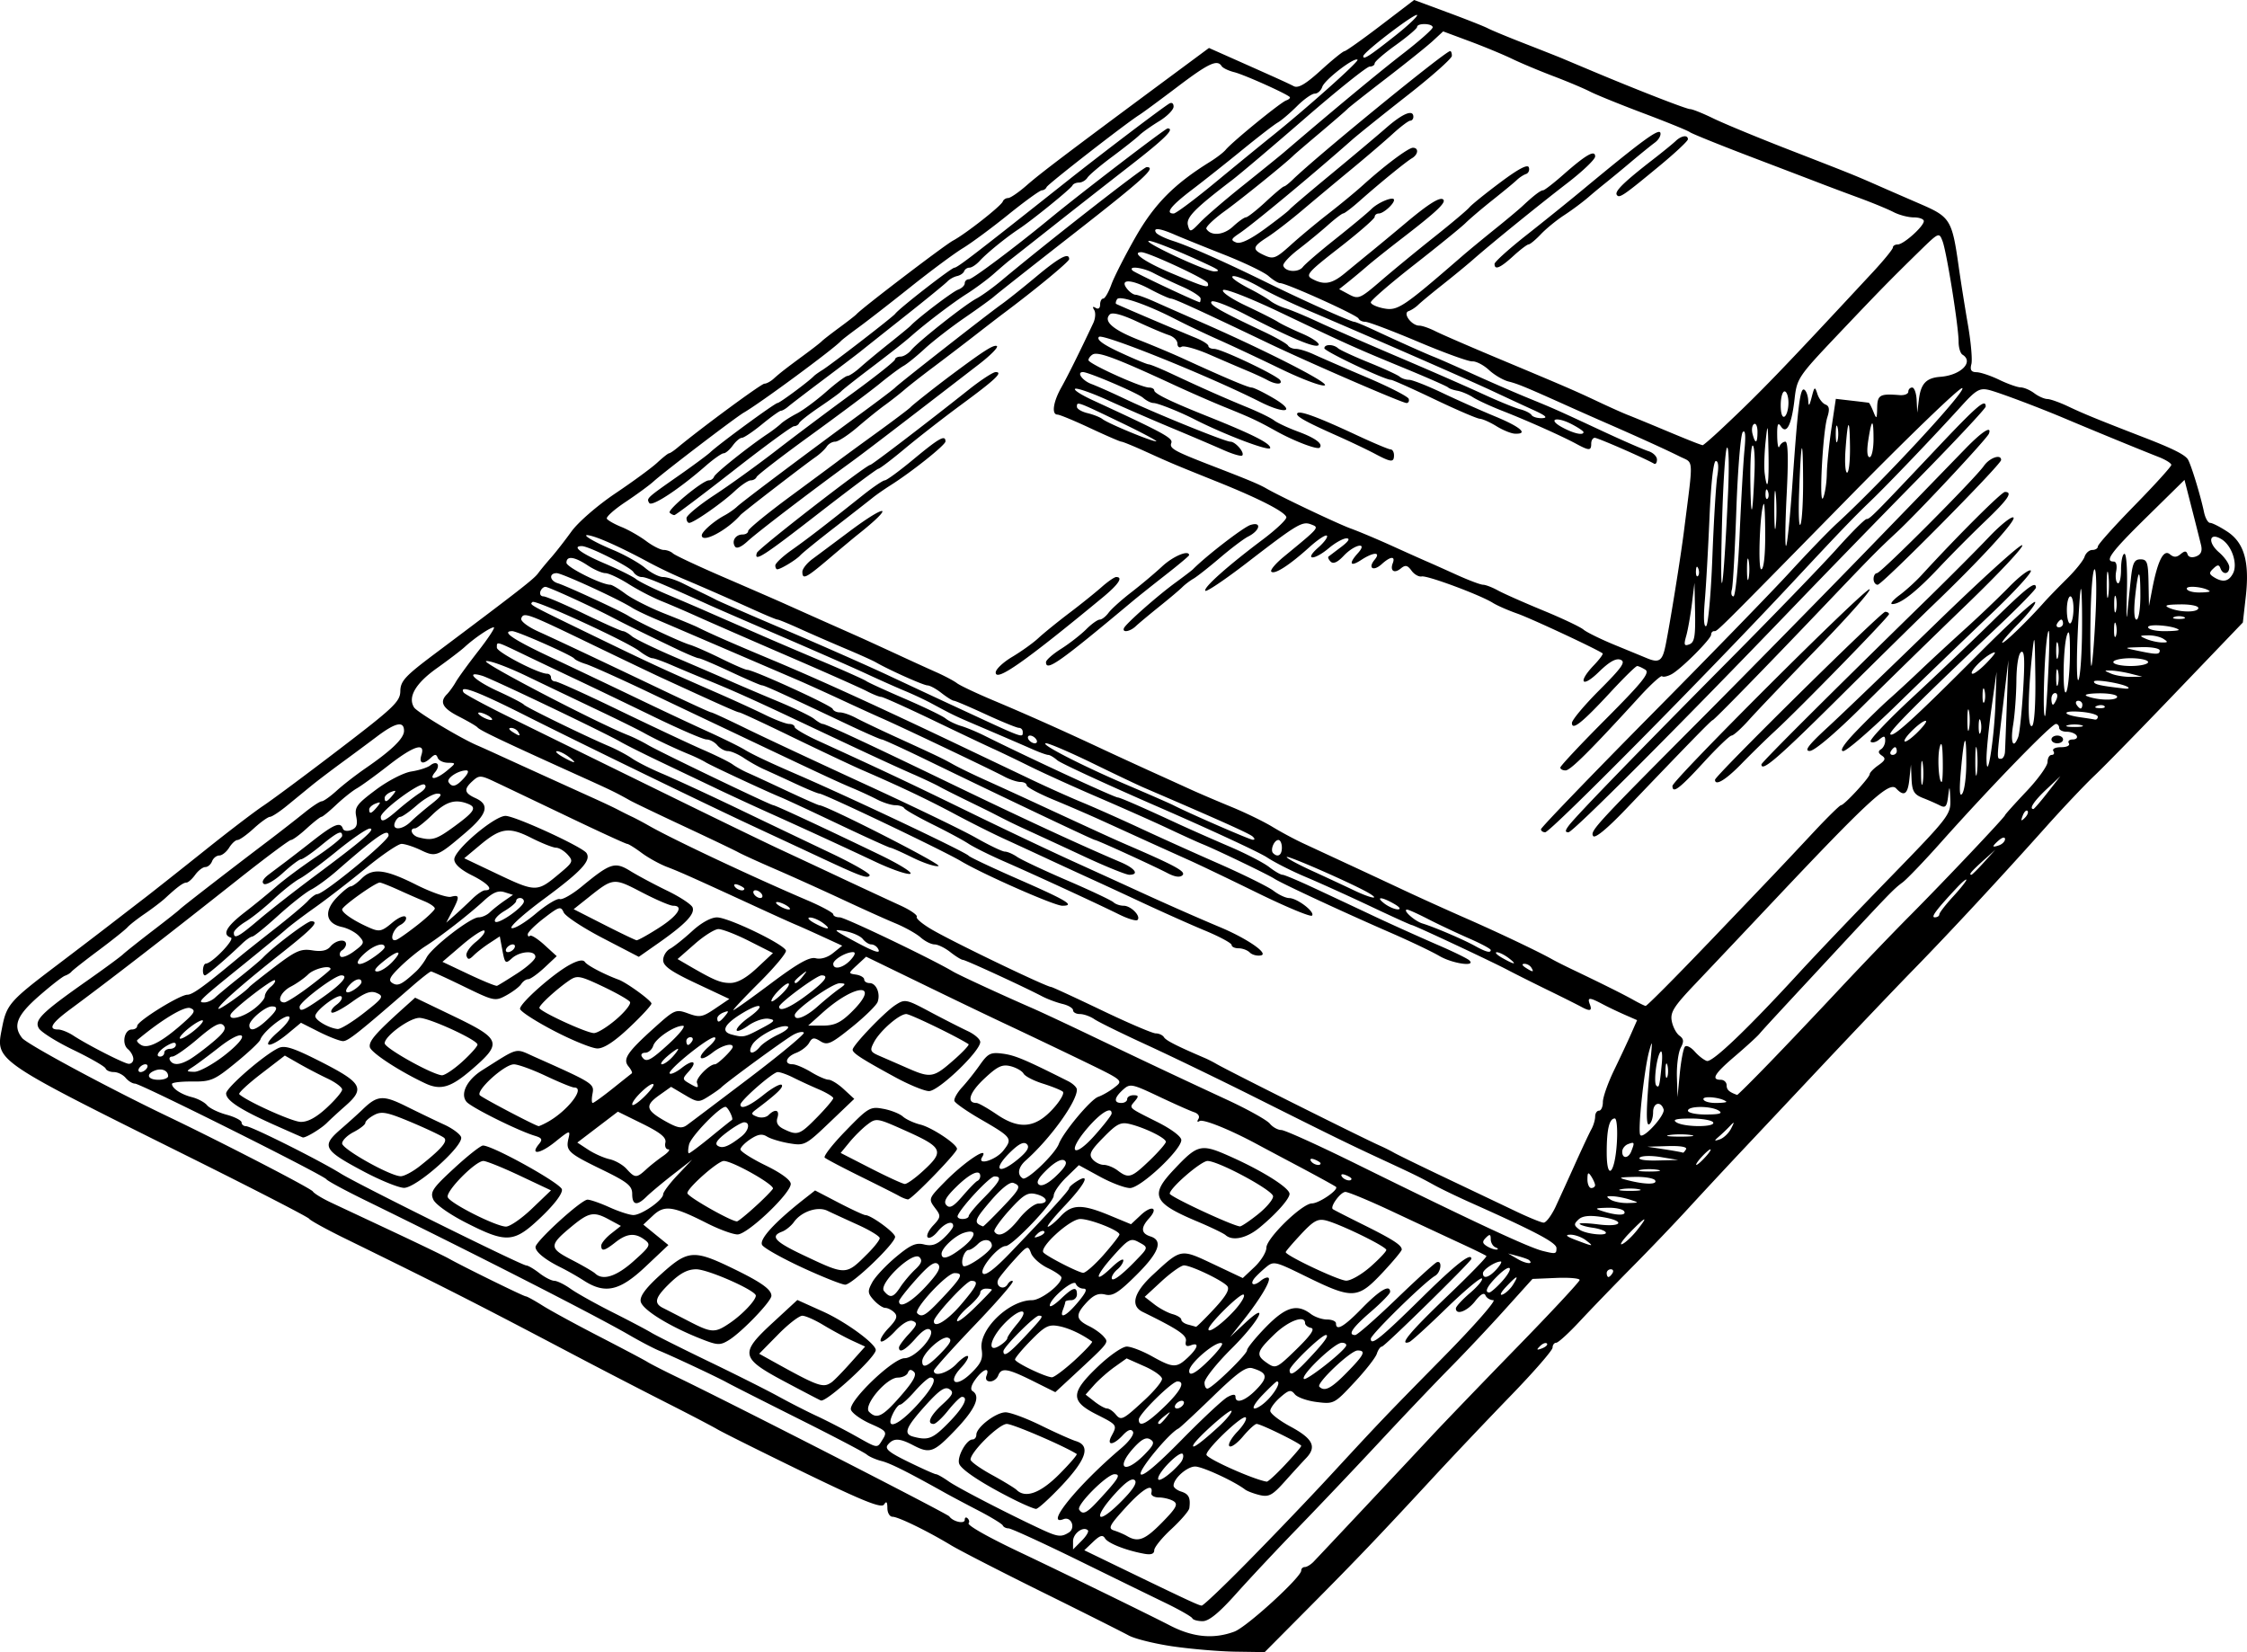 <svg xmlns="http://www.w3.org/2000/svg" viewBox="0 0 363.67 267.39" version="1.0"><path d="M189.87 266.47c-2.96-.43-6.2-1.23-7.2-1.78-.99-.54-7.29-3.71-14.01-7.03-6.71-3.32-13.33-6.72-14.71-7.55-3.8-2.3-8.58-4.63-9.5-4.63-.45 0-.83-.63-.83-1.41-.01-1.01-.16-1.17-.54-.57-.41.65-3.32-.51-12.98-5.2-6.85-3.33-13.15-6.47-14.01-6.98-.86-.5-4.52-2.42-8.14-4.25-3.61-1.83-10.37-5.32-15.02-7.77-15.986-8.42-20.899-10.92-37.101-18.86-3.021-1.48-5.629-2.92-5.796-3.19-.166-.27-8.82-4.73-19.23-9.91C-1.237 171.4-.721 171.75.328 166.36c.73-3.77 1.253-4.37 8.732-10.03 3.27-2.48 7.378-5.61 9.129-6.97 1.751-1.35 4.28-3.3 5.62-4.33 1.34-1.04 5.54-4.36 9.334-7.39 3.794-3.04 8.055-6.29 9.467-7.23 1.413-.94 6.976-5.07 12.362-9.19 8.758-6.69 9.795-7.68 9.819-9.36.022-1.62.772-2.44 5.45-5.95 13.802-10.35 16.164-12.192 16.835-13.106.395-.538 1.339-1.682 2.098-2.543.759-.86 2.252-2.773 3.318-4.25 1.082-1.499 4.218-4.219 7.098-6.156 2.84-1.908 5.9-4.15 6.79-4.981.9-.832 1.76-1.512 1.91-1.512s.77-.412 1.37-.916c3.85-3.195 13.56-10.35 14.06-10.35.33 0 .99-.352 1.47-.782 1.09-.977 1.84-1.565 4.98-3.879 1.38-1.014 2.64-2.002 2.82-2.194.17-.192 1.44-1.178 2.81-2.191 1.38-1.012 2.65-2 2.82-2.195.84-.959 14.28-11.202 15.63-11.918 2-1.06 7.78-5.599 8.05-6.326.11-.307.5-.558.86-.558s1.7-.915 2.98-2.034c2.2-1.936 6.38-5.099 22.44-17.003l7.09-5.252 4.18 1.858c7.05 3.137 8.52 3.802 9.55 4.33.72.369 1.92-.335 4.38-2.571 1.86-1.695 3.58-3.088 3.82-3.096.23-.009 2.87-1.876 5.85-4.15l5.42-4.136 5.41 2.003c2.98 1.101 5.92 2.262 6.52 2.579.61.317 3.28 1.426 5.95 2.464 2.66 1.038 5.41 2.124 6.1 2.413.68.289 2.66 1.119 4.38 1.843 7.54 3.179 15.7 6.357 16.3 6.357.37 0 2.06.677 3.76 1.505 1.7.829 7.18 3.094 12.17 5.035 10.36 4.027 10.59 4.12 14.4 5.794 1.54.682 4.71 2.058 7.02 3.058 4.75 2.055 5.06 2.557 6.11 9.96.34 2.408 1.02 6.693 1.51 9.522s.75 5.716.56 6.415c-.24.939-.02 1.277.84 1.293.64.012 2.29.565 3.67 1.23s2.94 1.219 3.48 1.231 1.52.435 2.19.94c.67.506 1.62.928 2.11.939.5.011 2.05.566 3.45 1.233 2.41 1.147 4.77 2.114 12.4 5.066 4.36 1.689 6.32 2.662 6.87 3.421.48.67 2.05 5.76 2.65 8.607.2.947.64 1.721.98 1.721.35 0 1.59.633 2.77 1.405 2.76 1.807 3.64 4.919 3 10.567l-.47 4.15-10.64 11.1c-5.85 6.11-11.87 12.27-13.38 13.69-1.51 1.43-5.01 5.12-7.78 8.22-7.34 8.22-15.69 17.21-21.4 23.06-2.75 2.81-9.37 9.76-14.71 15.43-5.33 5.67-11.56 12.29-13.83 14.7-2.27 2.42-5.94 6.36-8.14 8.76s-6.25 6.63-9.01 9.41c-2.75 2.78-6.5 6.66-8.33 8.62-1.82 1.97-3.58 3.58-3.91 3.58-.32 0-.59.36-.59.79 0 .44-3.03 3.92-6.73 7.74s-9.26 9.68-12.36 13.03c-9.13 9.87-12.49 13.39-20.2 21.16l-7.3 7.35-4.71-.07c-2.6-.04-7.14-.42-10.11-.85zm9.91-2.4c2-.74 10.82-8.8 10.82-9.88 0-.32.26-.57.58-.57s.95-.38 1.41-.85c1.24-1.29 15.52-16.5 19.18-20.43 1.76-1.89 7.85-8.22 13.54-14.07 5.7-5.84 10.35-10.84 10.35-11.11s-1.72-.42-3.82-.33l-3.81.16-4.48 4.97c-2.46 2.74-6.45 6.97-8.86 9.41s-7.62 7.91-11.57 12.16c-3.96 4.25-9.88 10.48-13.15 13.85s-7.73 8.13-9.91 10.57c-2.77 3.1-4.4 4.43-5.42 4.43-.8 0-1.56-.21-1.67-.47-.12-.26-2.04-1.36-4.28-2.45-2.24-1.08-8.72-4.25-14.4-7.04-5.68-2.78-10.66-5.06-11.06-5.06s-.82-.21-.93-.47c-.12-.26-1.84-1.31-3.83-2.35-1.99-1.03-4.38-2.3-5.32-2.82-6.28-3.51-9.05-4.9-10.49-5.26-.9-.23-1.97-.7-2.37-1.04-.4-.35-5.38-2.96-11.06-5.8-5.68-2.85-10.89-5.48-11.58-5.87-1.57-.87-8.87-4.29-10.95-5.14-.86-.35-2.97-1.45-4.7-2.45-5.319-3.1-24.604-12.95-42.869-21.89-3.27-1.6-6.108-3.13-6.307-3.41-.514-.7-30.078-15.48-30.975-15.48-.409 0-1.095-.42-1.523-.94-.429-.51-1.285-.93-1.902-.93-.618 0-1.217-.26-1.332-.58s-2.441-1.66-5.17-2.98c-2.729-1.31-5.264-2.9-5.633-3.52-.79-1.33.437-2.53 8.074-7.89 2.656-1.87 5.155-3.71 5.552-4.09.398-.38 2.555-2.09 4.792-3.81 2.238-1.71 4.209-3.27 4.381-3.46.315-.35 7.767-6.12 14.314-11.08 1.938-1.47 4.562-3.52 5.829-4.54 1.268-1.03 2.543-1.87 2.834-1.87s1.382-.77 2.425-1.72 3.127-2.56 4.63-3.6c4.267-2.93 6.27-4.87 6.27-6.08 0-1.65-1.361-1.36-4.389.92a599.072 599.072 0 01-5.884 4.36c-1.751 1.29-3.888 2.91-4.748 3.62-.861.7-2.588 2.12-3.838 3.14-1.251 1.03-2.526 1.87-2.834 1.87s-1.485.84-2.616 1.87c-1.13 1.04-2.317 1.88-2.638 1.88-.32 0-.933.56-1.363 1.25s-1.146 1.26-1.59 1.26-.97.42-1.168.93c-.198.52-.691.94-1.094.94-.404 0-1.14.57-1.636 1.25-.496.69-1.134 1.26-1.416 1.26-.514 0-1.456.69-3.465 2.55-.586.54-2.051 1.65-3.256 2.48-1.204.82-2.472 1.81-2.816 2.2s-2.457 2.08-4.694 3.75c-2.238 1.67-4.209 3.22-4.382 3.45-.172.22-.644.51-1.049.65s-2.306 1.62-4.225 3.3c-3.577 3.13-4.25 4.82-2.706 6.78.785 1 13.99 8.11 23.628 12.72 8.751 4.19 23.116 11.61 23.42 12.11.204.33 1.566 1.16 3.027 1.84 1.461.69 6.037 2.83 10.167 4.77 4.131 1.94 8.068 3.84 8.748 4.22 2.285 1.29 12.175 6.15 12.525 6.15.19 0 1.424.68 2.742 1.51s5.467 3.09 9.22 5.02c3.75 1.94 7.25 3.78 7.76 4.11.52.32 2.63 1.4 4.7 2.4 8.94 4.3 43.83 22.15 44.12 22.57.59.86 2.5 1.29 2.5.56 0-.39.22-.49.47-.24.26.26.33.61.16.77-.32.31 3.06 2.23 8.14 4.64 7.14 3.38 21.3 10.3 24.41 11.91 3.73 1.94 7.08 2.26 10.46 1.01zm2.41-11.55c3.98-4.04 9.82-10.15 12.98-13.57 8.54-9.24 8.77-9.48 18.5-19.37 4.95-5.03 8.56-9.15 8.03-9.15-.52 0-1.1-.35-1.28-.78-.22-.51-.79-.19-1.67.94-1.28 1.64-3.12 2.33-3.12 1.17 0-.3 1.04-1.42 2.3-2.5s2.12-2.13 1.91-2.34-2.81 1.97-5.78 4.85c-2.96 2.88-5.65 5.33-5.98 5.44-1.77.63.13-1.66 6.07-7.34 3.67-3.5 6.55-6.46 6.42-6.59s-2.07-1.08-4.31-2.11c-2.24-1.04-7.13-3.32-10.86-5.07-3.74-1.76-7.18-3.19-7.65-3.19-.78 0-2.52 2.38-2.04 2.78.11.1 2.32 1.23 4.9 2.51 4.85 2.41 6.26 3.32 6.26 4.04 0 .23-1.38 1.88-3.06 3.68-4.09 4.36-4.83 4.4-12.46.66-5.12-2.51-5.21-2.53-6.57-1.38-.76.64-1.58 1.44-1.82 1.77-.7.98.01 1.21 1.07.33.53-.44 1.11-.65 1.29-.47.42.42-1.34 3.38-4.07 6.83l-2.15 2.72 2.31-2.16c4.27-4 2.45-.46-2.08 4.04-2.41 2.39-4.38 4.87-4.38 5.51s.25 1.07.56.95c1.05-.39 6.32-5.55 6.32-6.18 0-.35 1.37-2.03 3.03-3.74 3.22-3.3 5.04-3.84 7.27-2.16.66.51 1.86.92 2.66.92.79 0 1.44.28 1.44.63 0 1.3 1.31.53 4.26-2.51 2.84-2.9 4.5-3.87 4.5-2.59 0 .29-1.41 1.74-3.13 3.22-3.01 2.6-3.79 3.76-2.52 3.76.33 0 3.3-2.61 6.61-5.79 3.31-3.19 6.28-5.89 6.6-6 .93-.33.67 1.66-.29 2.21-1.7.98-10.4 9.5-10.4 10.19 0 1.2 1.58-.07 8.34-6.73 5.42-5.34 7.94-7.31 7.94-6.21 0 .41-14.06 14.2-14.48 14.2-.25 0-.62.52-.82 1.15s-1.84 2.73-3.65 4.66c-3.22 3.46-3.32 3.51-6.09 3.16-1.55-.19-3.14-.76-3.54-1.26-.63-.78-.96-.71-2.35.5-.89.77-1.62 1.76-1.62 2.19 0 .44 1.48 1.58 3.28 2.55 3.61 1.94 4.27 3.26 2.55 5.07-.63.66-2.19 2.37-3.48 3.81-2 2.24-2.58 2.55-4.06 2.2-.95-.23-2.01-.63-2.36-.89-1.76-1.35-6.92-3.73-8.09-3.73-1.3 0-3.49 1.94-3.49 3.09 0 .32.57.76 1.25.97 1.22.39 1.52 1.01 1.3 2.68-.06.44-1.36 1.95-2.89 3.37-1.53 1.41-2.79 2.96-2.79 3.44 0 .59-.51.77-1.61.57-2.94-.53-5.88-1.69-6.36-2.5-.36-.61-.82-.48-1.91.56l-1.44 1.37 5.82 2.82c10.95 5.3 12.7 6.11 13.18 6.14.26.01 3.73-3.29 7.7-7.34zm-26.12-4.84c-.73-.73-2.4.5-2.4 1.76v1.33l1.37-1.38c.76-.75 1.22-1.52 1.03-1.71zm12.02-1.28c2.29-2.34 2.62-2.95 1.85-3.44-.51-.32-1.57-.59-2.34-.6-.78 0-1.34-.32-1.26-.71.39-1.73-1.33-.76-4.15 2.33-2.67 2.93-2.9 3.4-1.87 3.73.64.2 1.6.61 2.11.91 1.79 1.04 2.88.61 5.66-2.22zm-15.11 1.64c1.16-.73.41-2.65-.85-2.17-3.17 1.22 2.28-5.49 9.31-11.46 1.36-1.15 2.17-2.3 1.92-2.71-.29-.48-.82-.29-1.64.59-1.56 1.68-2.69 1.73-1.81.09.93-1.75.94-1.75-2.48-3.48-4.22-2.14-4.17-3.5.26-7.72 1.86-1.78 3.96-3.24 4.67-3.24.7 0 2.54.71 4.08 1.57 3.42 1.91 3.97 1.93 5.81.2 1.67-1.57 1.89-2.52.46-1.97-.69.26-.92.06-.78-.67.19-.96-1.18-1.89-6.99-4.74-2.04-1-1.45-3.15 1.67-6.03 4.6-4.25 4.43-4.22 9.77-1.7l4.76 2.25 1.91-1.8c1.05-1 1.91-2.4 1.91-3.11 0-1.53 5.77-7.15 7.37-7.17 1.17-.01 4.39-2.23 3.89-2.68-.17-.15-2.7-1.54-5.62-3.1-2.93-1.55-6.17-3.27-7.2-3.83-4.43-2.38-8.67-4.08-9.26-3.72-.36.23-.44.09-.19-.33.27-.43-.02-.88-.68-1.1-.63-.21-3.2-1.35-5.73-2.55-4.38-2.07-4.65-2.12-5.79-1.09-1.44 1.3-1.54 2.14-.26 2.14.52 0 .94-.28.94-.62 0-.35.46-.63 1.02-.63.84 0 .88.17.22.95-.96 1.16-1.17.97 3.61 3.37 2.28 1.14 3.91 2.36 3.91 2.93 0 1.6-6.59 7.77-8.3 7.77-.83 0-3.03-.83-4.89-1.85l-3.39-1.85-2.03 1.97c-1.12 1.09-2.04 2.42-2.04 2.97 0 1.11-6.72 8.15-7.78 8.15-1.21 0-4.34 3.78-3.67 4.45.4.4 1.92-.75 4.39-3.33 6.44-6.71 9.56-10.13 9.56-10.49 0-.19.57-.69 1.26-1.12 2.28-1.43 1.35.44-1.97 3.96-1.77 1.87-3 3.4-2.73 3.4.26 0 1.17-.74 2.01-1.64 1.87-2.02 3.47-2.06 7.96-.2l3.48 1.44 1.57-1.47c1.78-1.68 2.94-1.24 1.36.51-1.38 1.52-1.32 2.44.21 2.93 2.11.67 1.41 2.6-2.29 6.27-2.87 2.85-3.82 3.44-5.02 3.14-1.1-.27-1.89.06-3.05 1.32-1.82 1.97-1.73 2.74.47 3.81.87.43 1.93 1.19 2.35 1.7.82.98.96.8-5.05 6.38l-2.8 2.59-3.63-1.81c-4.12-2.05-5.11-2.21-5.62-.87-.2.51-.78.94-1.3.94-.58 0-.8-.36-.58-.94.56-1.46-.58-1.07-1.8.61-.68.92-.86 1.65-.47 1.89 1.36.84.47 2.89-2.7 6.22-3.58 3.75-4.18 3.97-6.92 2.54-2.22-1.16-3.17-1.18-4.07-.09-.56.67.13 1.24 3.35 2.81 2.23 1.09 4.22 1.98 4.44 1.98.21 0 1.13.52 2.04 1.16 1.52 1.07 9.73 5.31 15.12 7.81 2.53 1.17 3.11 1.23 4.32.47zm-8.7-5.25c-5.05-2.52-8.64-4.85-9.03-5.87-.42-1.08 1.16-3.95 2.16-3.95.34 0 .61-.35.61-.77 0-1.19 3.17-3.62 4.73-3.62.76 0 3.33.95 5.69 2.11s4.92 2.31 5.7 2.55c2.4.74 1.71 2.91-2.23 7.12-2.01 2.13-3.91 3.86-4.23 3.85s-1.85-.65-3.4-1.42zm7.16-4.19c1.7-1.71 2.97-3.18 2.82-3.28-2.05-1.3-10.32-4.86-11.31-4.86-1.26 0-5.87 4.53-5.87 5.77 0 .32 1.55 1.43 3.45 2.47 1.89 1.04 3.71 2.14 4.03 2.46 1.44 1.38 3.85.48 6.88-2.56zm26.92-38.7c-.33-.29-2.42-1.3-4.66-2.24-7.07-2.98-7.62-4.22-3.74-8.33 3.99-4.23 4.38-4.31 9.56-1.97 5.04 2.28 9.17 4.91 9.19 5.86.01.8-2.2 3.29-4.89 5.49-2.07 1.7-4.32 2.19-5.46 1.19zm5.26-3.39c1.4-1.12 2.49-2.44 2.42-2.92-.16-1.02-8.86-5.69-10.6-5.69-1.06 0-6.12 4.38-6.12 5.29 0 .47 9.98 5.13 11.35 5.3.22.03 1.55-.86 2.95-1.98zm-19.95 43.07c-.44-.43-1.44.24-3.13 2.09-3.68 4.02-3.15 5.36.64 1.63 2.12-2.09 2.92-3.29 2.49-3.72zm-5.87 3.24c3.25-3.51 3.68-4.22 2.57-4.22-1.2 0-6.17 4.97-5.71 5.72.57.91 1.2.61 3.14-1.5zm13.22-6.02c.42-.49.6-1.14.41-1.46-.41-.66-3.99 2.9-3.99 3.98 0 .71 2.03-.72 3.58-2.52zm16.97.27c1.44-1.53 2.61-2.9 2.61-3.06 0-.34-6.51-3.55-7.22-3.55-.28 0-1.28.92-2.22 2.04-.94 1.11-1.92 1.82-2.19 1.55-.27-.26.32-1.31 1.3-2.34.98-1.02 1.59-2.06 1.35-2.3-.53-.52-6.74 5.45-6.34 6.09.5.8 7.77 4.01 9.74 4.3.2.03 1.54-1.2 2.97-2.73zm-9.31-10.97c.86-.46 1.28-.48 1.28-.04 0 1.23 1.65.64 3.44-1.24 1.87-1.94 1.72-2.65-.68-3.37-1.03-.31-2.37.64-6.42 4.57-2.82 2.73-5.33 5.07-5.58 5.19-1.49.71-6.49 6.75-6.1 7.38.29.47 2.64-1.5 6.61-5.54 3.39-3.45 6.74-6.58 7.45-6.95zm-13.45 9.32c1.53-1.56 1.7-2 .94-2.46-.66-.41-1.39-.04-2.64 1.32-3.07 3.37-1.52 4.41 1.7 1.14zm-42.36-2.48c.74-1.18.58-1.38-1.97-2.5-1.53-.68-2.95-1.69-3.17-2.26-.51-1.33 6.79-8.36 8.68-8.36 1.68 0 5.04-3.69 4.16-4.57-.42-.42-1.2.03-2.36 1.35-1.68 1.91-2.71 2.48-2.71 1.49 0-.26.72-1.25 1.6-2.19 1.33-1.44 1.44-1.79.63-2.1-.61-.23-1.68.38-2.87 1.66-1.04 1.12-2.08 1.85-2.3 1.62-.22-.22.35-1.19 1.27-2.15 1.3-1.36 1.5-1.91.92-2.5-.41-.41-1.07-.75-1.46-.75-.4 0-1.23-.56-1.86-1.25-1.01-1.12-1.04-1.45-.27-2.87.47-.89 2.19-2.73 3.81-4.09 2.38-1.99 3.27-2.39 4.59-2.06 1.23.31 2.03.05 3.18-1.02.84-.79 1.53-1.67 1.53-1.96 0-.99-1.38-.5-2.51.89-.63.78-1.35 1.2-1.61.94s.13-1.12.88-1.92c1.22-1.29 1.26-1.56.44-2.65-1.26-1.67-1.27-1.64 1.48-4.45 3.21-3.26 7.21-5.91 6.01-3.97-.89 1.44 2.21.49 3.42-1.04 1.55-1.98 1.44-2.13-3.82-5.17-2.13-1.24-3.97-2.53-4.09-2.87-.11-.34.44-1.33 1.22-2.19.79-.85 2.1-2.5 2.91-3.66 1.32-1.87 1.74-2.07 3.74-1.8 1.97.27 3.58.95 10.54 4.45.77.39 1.41 1 1.41 1.36.02 1.95-4.32 7.96-8.29 11.48-1.22 1.09-1.42 2.3-.46 2.89.66.41 5.2-3.93 5.83-5.58.73-1.91 5.15-7.2 6.37-7.62.69-.24 1.89-.93 2.66-1.54 1.42-1.1 1.41-1.1-5-4.21-3.53-1.71-8.96-4.3-12.06-5.76-3.1-1.45-9.57-4.56-14.39-6.91l-8.77-4.26-1.46 1.35c-1.45 1.34-1.45 1.36-.16 1.55.72.11 1.31.47 1.31.79s.39.58.87.58c1.08 0 1.79 1.7 1.3 3.06-.21.55-2.08 2.39-4.18 4.08-3.37 2.71-3.94 2.97-5.06 2.28-1.05-.66-1.35-.62-1.84.25-.32.57-1.26 1.3-2.09 1.62-1.67.63-2.06 1.85-.59 1.85.51 0 1.84.57 2.97 1.25 1.13.69 2.41 1.25 2.86 1.25.44.01 1.56.7 2.48 1.56l1.67 1.54-3.99 3.81c-3.87 3.7-4.07 3.8-6.53 3.38-1.39-.23-3-.72-3.59-1.08-.79-.5-1.46-.4-2.68.4-.9.59-1.63 1.34-1.63 1.67s1.83 1.5 4.07 2.59c2.52 1.23 4.07 2.37 4.07 3 0 1.53-6.99 8.17-8.61 8.17-.75 0-3-.82-4.98-1.83-5.49-2.78-6.85-2.97-8.7-1.23l-1.57 1.47 2.03 1.66 2.03 1.65-3.71 3.5c-4.18 3.94-6.53 4.47-9.976 2.25a44.651 44.651 0 00-3.755-2.14c-2.499-1.23-4.068-2.5-4.068-3.29 0-.92 7.41-7.67 8.416-7.67.46 0 2.063.56 3.563 1.24s3.23 1.24 3.85 1.25c1.31.02 4.83-2.43 4.83-3.36 0-.35 1.05-1.76 2.34-3.12l2.35-2.48-3.13 2.43c-1.72 1.34-3.63 2.94-4.25 3.55-1.55 1.54-2.32 1.4-2.32-.43 0-1.32-.74-1.92-4.85-3.92-5.534-2.69-5.934-3.06-5.461-5.07.325-1.38.211-1.35-2.185.58-2.44 1.96-4.116 2.17-2.584.32.608-.73.477-.98-.693-1.33-2.736-.83-10.289-4.59-11.046-5.5-1.066-1.29.077-3.57 2.575-5.13 6.023-3.79 5.209-3.58 8.466-2.13 9.466 4.22 9.66 4.34 9.355 5.94-.16.83-.147 1.51.028 1.51s1.615-1.04 3.195-2.3c1.59-1.27 3-2.39 3.13-2.49.14-.1-.1-.6-.52-1.11-.99-1.19-.24-2.3 4.25-6.34 3.22-2.89 3.4-2.97 5.41-2.24 1.87.68 2.31.59 4.36-.8l2.29-1.55-5.36-2.52c-4.09-1.92-5.35-2.81-5.35-3.77 0-.68.5-1.51 1.12-1.84.61-.33 2.22-1.61 3.56-2.84 1.48-1.36 3.07-2.24 4.04-2.23 1.86.01 10.86 4.35 11.15 5.37.11.38-1.83 2.7-4.31 5.17-2.47 2.46-4.36 4.47-4.19 4.47.16 0 2.93-1.97 6.13-4.37 4.33-3.24 6.19-4.28 7.19-4.03.83.21 1.94-.13 2.82-.85l1.47-1.18-3.07-1.41c-1.69-.78-3.63-1.65-4.32-1.94-.69-.28-3.37-1.49-5.95-2.68-10.82-4.98-12.94-5.93-15.02-6.72-1.2-.46-3.06-1.49-4.13-2.29-1.06-.79-2.11-1.44-2.32-1.44s-4.55-1.99-9.641-4.43c-5.091-2.43-10.375-4.96-11.743-5.6-2.289-1.09-2.573-1.1-3.598-.17-1.5 1.35-1.403 1.96.451 2.8 2.349 1.07 1.91 2.57-1.64 5.6-4.547 3.88-4.788 3.98-7.225 2.81-1.172-.56-2.574-1.01-3.116-1.01s-3.138 1.76-5.768 3.92c-2.631 2.16-6.332 5.02-8.225 6.36-1.894 1.34-4.006 2.94-4.695 3.55-.688.62-3.786 3.17-6.884 5.68-7.276 5.88-7.551 6.15-6.349 6.15.517 0 1.311-.36 1.766-.8.455-.43 2.236-1.91 3.957-3.28s3.411-2.79 3.755-3.16c1.621-1.73 7.141-5.9 7.806-5.9 1.383 0 .357 1.09-4.989 5.32-6.155 4.87-10.015 8.27-10.015 8.83 0 .36 4.289-2.65 5.007-3.51.173-.21 2.054-1.7 4.182-3.32 3.332-2.54 4.165-2.9 6.007-2.61 1.486.24 2.38.05 2.936-.62.879-1.06 2.523-1.31 2.523-.38 0 .33-.286.77-.636.99-.35.21-.476.65-.28.97.196.31 1.184-.04 2.195-.79 1.703-1.26 1.765-1.44.841-2.46-.549-.61-1.801-1.28-2.783-1.49-2.627-.58-2.974-2.53-.846-4.75.959-1 1.972-1.82 2.252-1.82s1.072-.56 1.76-1.25c1.787-1.79 3.796-1.56 8.864.99 2.448 1.23 4.975 2.1 5.617 1.94 1.413-.37 1.442-.03.199 2.35l-.96 1.84 1.375-1.21c.757-.67 2.023-1.85 2.813-2.62.791-.78 1.733-1.41 2.093-1.41 1.474 0 .485-1.12-2.163-2.44-1.818-.91-2.816-1.82-2.816-2.56 0-1.54 6.5-7.05 8.295-7.04 1.553.01 12.421 5 13.098 6.01.801 1.2-.806 2.94-6.858 7.41-3.33 2.46-5.692 4.59-5.249 4.74s2.202-.91 3.909-2.35 3.45-2.49 3.873-2.35c.423.15 2.037-.77 3.586-2.05 4.629-3.81 5.339-4.04 7.869-2.47 1.2.74 3.88 2.17 5.94 3.17 2.07 1 3.91 2.22 4.1 2.7.41 1.07-1.14 2.69-5.46 5.73l-3.24 2.27-5.83-3.03c-3.2-1.66-6.05-3.54-6.328-4.16-.461-1.04-.736-.96-3.159.91-1.46 1.12-2.654 2.3-2.654 2.63s.157.44.349.25 1.246.47 2.343 1.47l1.994 1.82-1.996 1.87c-1.098 1.02-2.279 1.86-2.625 1.86s-.854.36-1.129.79c-.276.43-1.346 1.24-2.379 1.81-1.835 1-1.99.97-6.882-1.41-2.752-1.34-5.149-2.44-5.326-2.44s-1.586 1.1-3.132 2.45c-8.579 7.46-10.285 8.82-11.11 8.82-.499 0-2.236-.67-3.86-1.48l-2.952-1.49-2.146 1.78c-3.044 2.53-4.523 2.26-1.58-.28 1.354-1.18 2.145-2.28 1.788-2.5-.652-.4-4.226 2.47-4.633 3.72-.123.38-1.914 2.07-3.979 3.75-3.459 2.83-4.015 3.07-7.041 3.04-1.808-.02-3.286.16-3.286.39 0 .72 1.492 1.71 3.263 2.15.931.24 2.018.82 2.417 1.3.398.48 1.818 1.17 3.155 1.53s2.431.93 2.431 1.26.325.6.723.6c.849 0 11.921 5.54 15.366 7.69 2.861 1.78 29.208 14.83 29.989 14.85.303.01 1.255.57 2.115 1.24.861.67 1.944 1.23 2.407 1.24.464.01 1.643.58 2.622 1.28.978.7 3.979 2.38 6.665 3.74 2.69 1.35 5.6 2.88 6.46 3.4.86.51 5.08 2.62 9.39 4.7 4.3 2.07 9.33 4.6 11.17 5.61s4.65 2.45 6.26 3.19c1.6.75 4.32 2.15 6.04 3.11 3.89 2.18 3.61 2.14 4.56.62zm-15.83-9.31c-7.23-3.85-7.37-4.58-1.91-9.61l3.92-3.62 4.13 1.86c3.67 1.64 8.59 5.24 8.56 6.25-.04 1.18-7.85 8.36-8.87 8.16-.11-.02-2.73-1.39-5.83-3.04zm7.55.09c.37-.25 1.74-1.65 3.05-3.12l2.38-2.66-2.11-.97c-1.16-.54-3.23-1.66-4.61-2.49-1.38-.84-2.93-1.53-3.44-1.53-.52-.01-2.3 1.37-3.96 3.07l-3.03 3.08 1.46.81c8.16 4.54 8.84 4.79 10.26 3.81zm-21.01-6.98c-5.26-2.06-9.69-4.81-9.89-6.13-.13-.89.91-2.25 3.45-4.52 4.23-3.8 5.18-3.86 11.63-.72 4.46 2.17 6.08 3.33 6.08 4.35 0 .9-4.79 5.88-6.88 7.17-1.42.87-1.83.85-4.39-.15zm4.6-2.65c2-1.37 4.13-3.62 4.15-4.39.03-.83-7.74-4.27-9.65-4.27-1.4 0-2.61.64-4.3 2.28-2.39 2.32-2.62 3.23-1.02 4.01.5.25 2.31 1.18 4.03 2.07 3.83 1.98 4.3 2 6.79.3zm11.68-8.93c-3.26-1.51-6.19-3.15-6.5-3.65-.56-.88 1.97-3.66 6.8-7.46l1.76-1.38 3.84 2c2.12 1.1 4.05 1.99 4.3 1.99.92 0 4.8 2.84 4.81 3.52.01 1.07-6.96 7.75-8.08 7.74-.54-.01-3.66-1.25-6.93-2.76zm10.58-2.28c1.06-1.06 1.94-2.18 1.94-2.49s-1.62-1.3-3.6-2.19c-1.98-.9-4.18-1.91-4.88-2.25-1.56-.75-4.18.13-5.39 1.81-.46.65-1.34 1.36-1.94 1.58-1.97.74-1.17 1.62 3.44 3.8 6.98 3.3 6.87 3.3 10.43-.26zm-65.02-4.99c-2.688-1.37-4.939-2.96-5.292-3.75-.54-1.22-.133-1.83 3.375-5.06 2.195-2.03 4.295-3.68 4.667-3.68 1.618.02 12.584 6.11 12.775 7.1.126.66-1.191 2.41-3.384 4.5-4.38 4.17-5.53 4.26-12.141.89zm10.691-2.29l3.069-2.94-5.044-2.38c-2.774-1.31-5.428-2.38-5.898-2.38-1.298 0-6.133 4.91-5.769 5.86.382 1 7.761 4.72 9.414 4.76.637.01 2.54-1.3 4.228-2.92zm59.389-2.05c-.51-.29-3.33-1.71-6.25-3.15-2.93-1.45-5.52-2.81-5.77-3.04-.24-.22 1.29-2.19 3.41-4.36 3.64-3.75 3.96-3.94 6.07-3.54 1.23.22 2.65.79 3.17 1.25s1.78 1.04 2.82 1.3c1.86.45 5.94 3.16 5.94 3.94 0 .63-7.36 8.21-7.94 8.17-.28-.02-.93-.27-1.45-.57zm3.92-4.06c3.49-3.2 3.22-3.78-3.09-6.59-4.36-1.95-4.53-1.98-5.94-.9-.8.6-2.1 1.89-2.89 2.85l-1.44 1.75 4.88 2.5c2.68 1.37 5.16 2.51 5.5 2.52.35.02 1.69-.94 2.98-2.13zm-90.56.11c-6.514-3.46-6.869-4.1-3.771-6.79 1.336-1.16 2.912-2.58 3.501-3.15 2.472-2.42 3.376-2.49 7.222-.57 2.006.99 4.729 2.31 6.051 2.91 1.323.6 2.565 1.51 2.76 2.02.52 1.35-7.206 8.24-9.233 8.23-.86-.01-3.799-1.2-6.53-2.65zm9.149-.92c3.436-2.73 4.482-3.95 3.882-4.51-.305-.29-2.659-1.41-5.232-2.5-3.999-1.68-4.883-1.86-6.102-1.21-.784.42-1.426.99-1.426 1.27s-.845.94-1.877 1.48c-1.033.53-1.878 1.36-1.878 1.85 0 .92 7.709 5.25 9.459 5.31.555.02 1.983-.74 3.174-1.69zm-23.619-6.62c-5.546-2.49-7.791-3.96-7.791-5.09 0-.93 6.23-6.32 8.502-7.36 1.034-.47 2.49.02 7.041 2.34 6.465 3.31 6.958 4.23 3.766 7.03-1.084.95-2.422 2.18-2.973 2.73-.944.96-3.502 2.5-3.933 2.38-.109-.03-2.184-.95-4.612-2.03zm8.461-2.74c1.389-1.28 2.525-2.62 2.525-2.98s-1.056-1.16-2.347-1.77-3.378-1.7-4.638-2.42l-2.29-1.31-3.85 2.96c-2.118 1.63-3.707 3.11-3.53 3.29 1.071 1.07 8.488 4.43 9.905 4.48 1.151.05 2.517-.68 4.225-2.25zm92.029-4.98c-5.41-2.95-6.89-3.9-6.88-4.45.01-.71 5.14-6.07 6.91-7.22 1.55-1.01 1.75-.97 5.64 1.11 2.22 1.18 4.95 2.57 6.06 3.09 1.12.52 2.04 1.32 2.04 1.78 0 1.5-6.79 7.99-8.31 7.94-.77-.02-3.22-1.03-5.46-2.25zm9.37-2.68c1.55-1.35 2.67-2.55 2.51-2.66-1.76-1.17-9.42-4.88-10.08-4.88-1.15 0-4.28 2.74-5.24 4.58-.69 1.32-.6 1.54.87 2.18.9.39 2.9 1.26 4.45 1.94 3.86 1.7 4.3 1.63 7.49-1.16zm-85.417 3.68c-4.222-1.98-8.793-4.98-8.973-5.87-.192-.96.944-2.27 5.68-6.52l1.647-1.48 6.299 3.03c7.62 3.67 7.837 4.31 2.899 8.57-3.412 2.95-5.059 3.44-7.552 2.27zm5.944-3.47c1.378-1.25 2.505-2.51 2.505-2.81 0-.74-7.78-4.32-9.404-4.32-1.591 0-5.617 2.95-5.617 4.11 0 .77 7.46 4.96 9.23 5.18.429.06 1.908-.92 3.286-2.16zm14.867-5.04c-3.013-1.57-5.477-3.17-5.477-3.56 0-.92 5.328-5.64 8.004-7.1 1.368-.75 2.207-.91 2.503-.47.376.56 3.126 2 5.456 2.86 1.32.49 5.3 3.39 5.31 3.86 0 .28-1.61 2.03-3.59 3.89-2.4 2.27-4.12 3.39-5.165 3.38-.861-.01-4.029-1.29-7.041-2.86zM99.71 165c1.44-1.23 2.45-2.51 2.25-2.84-.21-.33-2.19-1.46-4.41-2.51-3.726-1.76-4.15-1.83-5.427-.96-2.072 1.42-4.827 3.95-4.827 4.43 0 .55 7.501 4.02 8.807 4.08.54.03 2.157-.96 3.607-2.2zm97.59 65.84c1.12-1.03 2.03-2.14 2.03-2.46 0-.65-5.8 4.49-6.2 5.5-.31.77 1.35-.44 4.17-3.04zm-43.79-.56c2.43-2.47 3.32-4.2 2.17-4.2-.26 0-1.26.99-2.22 2.19-.96 1.21-2.02 2.19-2.35 2.19-1.18 0-.57-1.35 1.44-3.18 1.69-1.55 1.87-1.96 1.09-2.46-.72-.45-1.63.18-3.88 2.68-3.2 3.56-3.6 4.59-1.91 5.03 2.39.63 3.13.33 5.66-2.25zm-5.16-2.79c2.61-2.84 3.45-4.54 2.23-4.54-.31 0-1.43.99-2.49 2.19-1.06 1.21-2.14 2.19-2.41 2.2-.27 0-.81.7-1.21 1.56-1.23 2.66.82 1.91 3.88-1.41zm40.02.26c2.71-2.6 3.54-4.17 2.19-4.17-.89 0-6.25 5.29-6.25 6.17 0 1.32 1.22.72 4.06-2zm.4 1.62c.78-1 .76-1.02-.24-.24-1.04.82-1.37 1.33-.85 1.33.13 0 .62-.49 1.09-1.09zm-3.45-2.86c1.51-1.4 2.75-2.9 2.75-3.34 0-.43-1.29-1.36-2.87-2.05l-2.86-1.27-1.95 1.39c-1.08.77-2.57 2.09-3.32 2.93l-1.37 1.54 1.43 1.12c.79.62 1.7 1.13 2.04 1.13.33 0 .95.42 1.38.93.9 1.09 1.15.97 4.77-2.38zm-39.56-.56c2.05-2.35 2.66-3.45 2.16-3.92-.48-.45-.78-.4-.98.14-.16.43-.9.79-1.64.79-1.85.02-5.64 4.54-4.64 5.54 1.25 1.25 2.18.79 5.1-2.55zm45.75 1.38c.21-.34.1-.62-.24-.62-.35 0-.8.28-1.01.62-.22.35-.11.63.23.63.35 0 .8-.28 1.02-.63zm13.85-.97c1.27-1.37 1.93-2.78 1.29-2.78-.1 0-1.14.98-2.31 2.19-1.17 1.2-1.75 2.19-1.29 2.19s1.5-.72 2.31-1.6zm12.62-4.22c2.81-2.86 3.16-3.57 1.74-3.57-1.12 0-6.73 5.31-6.19 5.86.85.85 1.9.31 4.45-2.29zm-59.11-3.8c-.47-3.16 4.43-7.91 8.16-7.91 1.45 0 4.76-2.55 4.76-3.66 0-.27-.99-.96-2.21-1.54-1.21-.58-2.43-1.66-2.71-2.41-.48-1.3-.58-1.26-2.64 1-1.18 1.29-2.35 2.72-2.62 3.18-.63 1.12.78 1.96 1.46.87.28-.46.67-.69.85-.51s-2.62 3.41-6.23 7.17c-3.6 3.76-6.55 7.06-6.55 7.32 0 1.05 2.28.36 3.68-1.12.82-.87 1.64-1.42 1.83-1.24.18.19-.31 1.02-1.09 1.85-2.29 2.44-.88 3.32 1.54.97 1.7-1.65 2.02-2.36 1.77-3.97zm58.96-.45c.19-.32-.11-.57-.67-.57-1.17 0-6.7 5.28-6.13 5.85.35.36 6.05-4.07 6.8-5.28zm-43.88 2.25c1.68-1.55 2.94-2.9 2.8-3.01-1.66-1.21-3.75-2.18-5.33-2.49-1.69-.33-2.28-.03-4.54 2.27-1.43 1.45-2.6 2.86-2.6 3.12 0 .48 4.8 2.8 5.96 2.88.35.02 2.02-1.23 3.71-2.77zm21.83-.11c1.27-1.26 2.17-2.43 2.01-2.59-.68-.68-5.27 3.13-5.32 4.42-.05 1.01 1.12.37 3.31-1.83zm15.69.25c2.79-2.93 3.74-4.21 3.12-4.21-.75.01-5.87 4.96-5.87 5.68 0 1.03.77.62 2.75-1.47zm.72-5.36c-.53-.11-.97-.46-.97-.78 0-1.38-2.7-.38-5 1.85-2.9 2.81-3.02 3.33-1.1 4.64 1.35.92 1.55.82 4.72-2.27 2.31-2.26 3.02-3.29 2.35-3.44zm-59.88 4.05c1.56-1.61 1.83-2.19 1.13-2.46-.97-.37-4.18 2.55-4.18 3.82 0 1.25.91.84 3.05-1.36zm13.62-2.71c2.9-3.12 3.04-3.32 2.2-3.32-.67 0-5.73 5.08-5.73 5.75 0 1.02.86.43 3.53-2.43zm-2.9.33c0-.24.73-1.29 1.62-2.35 2.27-2.7.33-2.61-2.21.1-2.26 2.41-2.7 4.73-.66 3.46.69-.43 1.25-.98 1.25-1.21zm87.33.85c-.19-.19-.7 0-1.12.43-.62.61-.55.69.35.35.61-.24.96-.59.77-.78zm-50.57-5.35c1.11-1.22 1.78-2.37 1.48-2.56-.5-.31-5.69 4.81-5.69 5.61 0 .73 2.27-.92 4.21-3.05zm-3.3-.24c1.94-2.08 2.57-3.18 2.14-3.7-.76-.91-5.86-3.35-7.01-3.35-.46 0-2.08 1.15-3.6 2.54l-2.76 2.55 1.56 1.21c.86.67 2.19 1.38 2.97 1.59.77.21 1.4.61 1.4.89 0 .29.5.65 1.1.8.6.16 1.17.32 1.27.36.09.04 1.41-1.26 2.93-2.89zm-41.02-.63c2.72-3.18 3.04-3.92 1.71-3.92-.77 0-6.04 5.7-6.04 6.53 0 1.23 2.15-.07 4.33-2.61zm5.06-2.48c0-.1-.43-.18-.94-.18-.52 0-.94.3-.94.66 0 .37-.85 1.38-1.88 2.25s-1.88 1.89-1.88 2.28c0 .38 1.27-.54 2.82-2.07 1.55-1.52 2.82-2.84 2.82-2.94zm-8.02 1.33c3.19-3.39 3.5-4.02 1.97-4.02-1.24 0-6.67 5.86-6.02 6.5.75.75 1.38.36 4.05-2.48zm22 .63c1.29-1.55 1.52-2.14.84-2.14-.52 0-1.08-.36-1.23-.79-.31-.85-4.21 2.41-4.21 3.52 0 .35.79-.13 1.76-1.05 1.99-1.91 2.63-2.09 2.63-.75 0 .52-.43.94-.94.94-.52 0-.94.12-.94.26 0 .15-.17.71-.38 1.26-.63 1.64.58 1.03 2.47-1.25zm-24.64-2.52c1.97-2.13 2.47-3.05 1.95-3.58-.53-.52-1.43.1-3.5 2.41-1.54 1.71-2.8 3.32-2.81 3.58-.02 1.28 1.99.17 4.36-2.41zm-4.13.09c.56-.84 1.63-2.11 2.39-2.82 1-.93 1.19-1.47.68-1.97-1.06-1.07-6.7 4.31-5.74 5.47 1 1.21 1.52 1.08 2.67-.68zm99.14-.35c1.05-1.68.66-1.56-1.14.36-.83.88-1.08 1.43-.57 1.24.52-.2 1.29-.92 1.71-1.6zm-1.96-.34c2.15-2.32 1.81-3.34-.4-1.22-1.78 1.71-2.36 2.82-1.48 2.82.22 0 1.06-.72 1.88-1.6zM183.84 204c2.07-2.14 2.06-2.1.37-3.01-1.21-.65-1.64-.4-4.05 2.3-2.99 3.35-3.15 4.62-.22 1.82 1.02-.99 1.87-1.5 1.87-1.13s-.43 1.02-.94 1.45c-.52.42-.94 1.06-.94 1.4 0 .75 1.54-.37 3.91-2.83zm37.94 1.04c1.42-1.25 2.59-2.48 2.59-2.74 0-.55-7.43-4.18-9.76-4.77-1.33-.33-2.02.05-4.06 2.24-1.35 1.45-2.46 2.74-2.46 2.88 0 .56 8.54 4.59 9.78 4.62.73.02 2.49-.99 3.91-2.23zm-119.21-.95c2.67-2.38 2.81-2.65 1.79-3.42-1.55-1.18-2.88-1.07-4.72.37-1.81 1.43-2.33 1.55-2.33.56 0-.38.72-1.25 1.59-1.94l1.59-1.25-2.06-1.11c-2.318-1.24-3.135-1.08-5.813 1.12-3.784 3.12-3.796 3.56-.149 5.45 1.803.93 3.546 1.94 3.873 2.25 1.249 1.18 3.449.46 6.229-2.03zm139.64 1.34c.62-.69.92-1.26.68-1.26-.9 0-2.88 1.31-2.88 1.9 0 .99.98.7 2.2-.64zm18.77.62c.21-.34.09-.62-.27-.62-.37 0-.67.28-.67.62 0 .35.13.63.28.63s.45-.28.66-.63zm-82.39-2.93c1.42-1.62 2.59-3.11 2.59-3.33 0-.64-4.7-2.5-6.34-2.5-1.67 0-6.75 4.64-5.95 5.44.7.7 5.63 3.22 6.41 3.27.38.03 1.86-1.27 3.29-2.88zm-18.06-1.49c0-1.07-1.3-1.25-2.24-.31-.54.54-1.21.98-1.5.98-.69 0-1.36 1.85-.92 2.56.37.61 4.66-2.36 4.66-3.23zm86.94 2.31c-.14-.13-.96-.42-1.82-.65l-1.57-.42 1.57.91c1.32.78 2.63.89 1.82.16zm-91.64-2.08c2.22-1.78 2.33-3.02.2-2.34-1.47.46-3.64 2.49-3.64 3.4 0 1.08 1.24.69 3.44-1.06zm96.08.14c0-.87-3.29-2.62-13.77-7.3-2.24-1-4.92-2.29-5.95-2.86-2.48-1.36-2.96-1.6-8.45-4.15-5.58-2.59-7.83-3.69-20.97-10.27-5.5-2.75-13.25-6.5-17.21-8.32s-7.75-3.68-8.43-4.14c-.68-.47-1.74-.84-2.35-.84s-1.11-.28-1.11-.62c0-.33-.77-.8-1.72-1.02-.95-.23-2.43-.78-3.29-1.23-3.06-1.6-12.4-5.9-12.82-5.9-.24 0-1.15-.56-2.03-1.25-.87-.69-2.03-1.25-2.56-1.25s-1.55-.51-2.26-1.14c-.71-.62-2.56-1.65-4.11-2.29s-5.49-2.42-8.76-3.95c-3.27-1.52-8.09-3.7-10.71-4.83-2.61-1.13-5.29-2.35-5.94-2.71-.66-.36-4.57-2.23-8.7-4.16s-8.08-3.82-8.77-4.2c-2.35-1.32-3.13-1.69-7.506-3.67-13.06-5.9-16.81-7.68-17.212-8.17-.172-.21-1.51-.99-2.973-1.74-2.69-1.36-3.234-2.37-1.961-3.64.384-.39 1.017-1.27 1.408-1.95.39-.69 2.045-2.97 3.677-5.06 1.633-2.1 2.751-3.81 2.487-3.81-.566 0-3.111 1.72-4.674 3.15-.604.56-2.649 2.12-4.544 3.47-3.457 2.46-4.743 4.68-3.683 6.35.489.77 7.601 5.04 10.263 6.16.517.22 2.066.92 3.443 1.55a4944.52 4944.52 0 0015.334 6.97c1.551.7 3.381 1.56 4.071 1.93.69.36 1.67.85 2.19 1.09.51.24 1.78.91 2.81 1.5 3.95 2.24 16.86 8.31 25.51 12 2.32.99 4.22 2.02 4.22 2.28 0 .27.47.49 1.05.49.85 0 14.9 6.73 18.36 8.79.92.55 7.93 3.79 12.83 5.92 1.37.6 5.74 2.64 9.7 4.54 8.49 4.06 13.8 6.57 21.91 10.33 3.27 1.52 6.33 3.23 6.8 3.8.47.58 1.32 1.04 1.87 1.04.56 0 6.09 2.51 12.29 5.57 18.96 9.35 27.73 13.44 30.05 14.01 2.08.51 2.19.49 2.19-.47zm-9.86-.12c-.43-.17-.78-.77-.78-1.33 0-.8-.16-.85-.78-.23s-.59.9.16 1.37c.51.32 1.21.57 1.56.55.34-.02.27-.18-.16-.36zm14.59-1.17c-.67-.5-1.8-.9-2.51-.88-.89.02-.61.29.91.86 2.9 1.1 3.02 1.1 1.6.02zm8.3-1.59c1.98-2.49 1.44-2.31-1.18.4-1.18 1.22-1.73 2.05-1.21 1.83.51-.21 1.59-1.22 2.39-2.23zm-95.95.17c-.19-.19-.7 0-1.12.43-.61.61-.54.69.35.35.62-.24.96-.59.77-.78zm-4.08-2c1.09-1.38 2.52-2.5 3.18-2.5 1.74 0 1.47-1.05-.4-1.52-1.35-.34-2.03.07-4.32 2.59-1.49 1.65-2.59 3.21-2.43 3.46.65 1.07 2.1.33 3.97-2.03zm94.9 2.06c-.24-.24-1.2-.54-2.13-.66-.92-.13-1.83-.39-2.01-.59-.18-.19 1.16-.17 2.96.06 4.04.52 4.52-.61.52-1.21-1.95-.29-3.05-.16-3.67.42-.78.73-.77.94.11 1.61 1.05.8 5 1.15 4.22.37zm-97.74-3.77c3.09-3.23 3.28-3.62 1.94-4.13-.55-.22-1.97.91-3.76 3.01-2.59 3.03-2.71 3.46-1.15 4.03.07.03 1.41-1.28 2.97-2.91zm-39.89-.25c1.38-1.24 2.68-2.57 2.91-2.93.37-.6-6.52-4.5-7.95-4.5-.98 0-6.1 4.56-5.88 5.24.22.67 7.3 4.66 8.04 4.53.21-.04 1.51-1.09 2.88-2.34zm129.61-.07c.68-1.47 2.13-4.64 3.21-7.05 1.09-2.41 2.24-4.87 2.57-5.46.33-.6.6-1.52.6-2.04s.28-.95.62-.95c.35 0 .63-.63.63-1.4 0-.78.82-3.1 1.82-5.17 1-2.06 2.25-4.73 2.77-5.92l.95-2.16-1.99-.87c-1.09-.48-2.74-1.26-3.65-1.75-2.11-1.11-2.45-1.1-2.01.06.42 1.09.02 1.18-1.5.34-.6-.32-3.06-1.56-5.47-2.73-2.41-1.18-5.22-2.59-6.26-3.14-2.52-1.34-15.24-7.3-15.58-7.3-.15 0-3.18-1.37-6.74-3.06-3.56-1.68-8.26-3.81-10.45-4.73s-5.01-2.34-6.26-3.17c-1.25-.82-9.18-4.5-17.61-8.17s-15.78-7.07-16.32-7.54c-.55-.48-1.21-.87-1.47-.87-.27 0-1.44-.42-2.61-.94-2.12-.93-3.32-1.45-9.33-4.02-3.19-1.36-3.58-1.56-6.89-3.34-1.03-.56-3-1.49-4.38-2.06-1.37-.57-4.19-1.83-6.26-2.79-2.06-.96-8.12-3.62-13.45-5.92-5.34-2.3-10.56-4.57-11.61-5.04-8.53-3.85-10.52-4.679-11.26-4.679-.47 0-1.08-.367-1.35-.815-.51-.821-7.216-4.192-8.346-4.192-1.682 0-.172 1.16 3.616 2.777 2.32.992 4.65 2.145 5.16 2.562.52.417 2.77 1.527 5.01 2.477s4.91 2.09 5.95 2.55c1.03.45 3.14 1.38 4.69 2.05 1.55.68 3.8 1.66 5.01 2.19 1.2.53 5.29 2.28 9.07 3.88 3.79 1.59 7.17 3.11 7.51 3.35.35.25 3.17 1.54 6.26 2.87 3.1 1.34 6.06 2.76 6.58 3.18.51.42 1.64.96 2.5 1.22.86.25 2.55.95 3.75 1.55 7.13 3.56 21.09 10.03 21.65 10.03.35 0 4.01 1.6 9.61 4.2 1.88.87 5.63 2.53 8.36 3.7 2.72 1.16 5.66 2.68 6.53 3.37.88.68 1.84 1.24 2.15 1.24s2.73 1.03 5.39 2.28c2.66 1.24 7.09 3.32 9.84 4.62 2.76 1.29 7.12 3.25 9.7 4.37 2.59 1.11 4.97 2.27 5.29 2.57 1.19 1.11-2.74.54-4.84-.7-1.17-.69-4.64-2.34-7.7-3.68-7.6-3.3-17.89-8.08-19.03-8.84-.97-.64-9.37-4.68-11.58-5.57-.69-.27-3.14-1.39-5.44-2.47-2.3-1.09-7.37-3.34-11.26-5.02-3.9-1.67-8.92-3.95-11.16-5.05-2.23-1.11-4.91-2.39-5.94-2.86-1.03-.46-5.44-2.55-9.78-4.64-4.35-2.09-8.15-3.8-8.45-3.8s-1.35-.42-2.33-.93-6.75-3.08-12.83-5.7c-6.08-2.63-12.6-5.48-14.49-6.33-1.9-.86-4.57-2.01-5.95-2.56-1.37-.55-3.75-1.78-5.28-2.75-1.53-.965-3.22-1.757-3.76-1.759-.53-.002-1.817-.564-2.85-1.248-2.177-1.441-3.442-1.599-3.442-.428 0 .71 5.682 3.555 7.092 3.555.28 0 1.4.67 2.49 1.49 1.1.81 3.95 2.25 6.33 3.19 2.39.94 4.78 1.93 5.32 2.2 2.16 1.08 5.68 2.62 12.23 5.36 7.27 3.04 16.91 7.44 29.75 13.56 4.31 2.06 9.8 4.67 12.21 5.82s6.07 2.79 8.13 3.64c2.07.86 6.15 2.68 9.08 4.04 2.93 1.37 8.7 3.98 12.83 5.79 4.13 1.82 8.18 3.82 9 4.46.83.63 1.95 1.16 2.51 1.16 1.31.02 4.25 2.28 3.69 2.84-.24.24-4.18-1.4-8.76-3.64-4.57-2.24-9.58-4.64-11.13-5.33-1.55-.7-4.51-2.03-6.58-2.97-2.06-.94-5.44-2.48-7.51-3.42-2.06-.94-5.65-2.49-7.98-3.45-2.32-.97-4.22-1.99-4.22-2.28 0-.3-.45-.54-1-.54s-1.75-.4-2.66-.89c-1.85-1-16.87-8.15-19.81-9.43-1.03-.45-3.99-1.8-6.57-3-2.59-1.2-5.68-2.6-6.89-3.12-10.1-4.34-20.83-8.95-23.16-9.94-1.55-.66-3.24-1.47-3.75-1.8-2.13-1.37-11.36-5.615-12.219-5.615-1.289 0-1.164 1.217.168 1.632 1.436.443 10.211 4.503 11.421 5.273 1.59 1.02 8.37 4.21 9.92 4.67.8.24 3.11 1.26 5.13 2.26 2.01.99 3.89 1.81 4.18 1.81 1.02 0 13.63 5.76 13.84 6.32.11.31.63.57 1.16.57.52 0 1.69.4 2.6.89.92.49 3.78 1.86 6.36 3.04 6.84 3.13 7.66 3.52 9.39 4.49.86.49 3.25 1.65 5.32 2.58 2.06.93 6.15 2.8 9.07 4.16 9.24 4.27 11.52 5.32 13.77 6.29 7.8 3.37 9.54 4.31 8.95 4.9-.4.4-1.23.29-2.43-.34-2.34-1.22-11.41-5.36-11.74-5.36-.27 0-14.97-6.98-27.11-12.88-3.84-1.87-7.17-3.39-7.39-3.39-.23 0-2.86-1.16-5.85-2.58-10.28-4.87-13.15-6.18-13.55-6.18-.22 0-2.5-.99-5.07-2.19-2.58-1.21-4.89-2.19-5.14-2.19s-1.72-.61-3.27-1.34c-4.82-2.3-8.78-4.24-10.53-5.17-3.292-1.74-10.449-5.02-11.013-5.05-.315-.01-.691.33-.834.76s.078.78.492.78 3.376 1.27 6.582 2.82c3.203 1.55 6.033 2.81 6.293 2.81.25 0 .91.37 1.45.83.54.45 3.8 2.03 7.25 3.5 3.44 1.47 7.38 3.17 8.76 3.79 1.38.61 4.75 2.05 7.51 3.2 2.75 1.14 5.45 2.45 5.99 2.89.55.45 1.17.81 1.38.81.47 0 7.17 3.12 18.92 8.79 13.57 6.56 22.51 10.7 29.26 13.57 2.38 1.01 3.1 2.05 1.42 2.05-.5 0-3.67-1.28-7.04-2.84-3.36-1.57-7.39-3.43-8.94-4.14-2.64-1.21-3.34-1.55-6.1-2.97-.6-.31-2.5-1.24-4.22-2.08s-3.7-1.83-4.38-2.21c-.69-.39-2.66-1.32-4.38-2.07-3.35-1.47-7.98-3.62-18.47-8.58-7.19-3.4-10.73-4.99-15.02-6.73-1.55-.63-4-1.66-5.44-2.28-1.45-.63-2.89-1.15-3.2-1.15-.32 0-1.25-.51-2.07-1.14-2.03-1.56-16.889-8.39-17.32-7.96-.474.47-.876.25 9.423 5.25 9.867 4.79 11.567 5.57 19.857 9.2 2.93 1.27 6.68 2.99 8.35 3.81 1.66.82 3.42 1.48 3.91 1.48s.89.23.89.5 1.76 1.3 3.91 2.28c10.81 4.95 14.11 6.5 23.94 11.29 5.85 2.86 13.6 6.53 17.21 8.17s8.26 3.76 10.33 4.71c4.48 2.06 9.59 4.32 13.45 5.94 4.4 1.84 7.97 4.31 6.62 4.57-.61.12-1.42-.09-1.8-.47s-1.19-.68-1.81-.68-1.13-.24-1.13-.54c0-.29-1.9-1.32-4.22-2.29-2.33-.96-6.9-3.01-10.17-4.53-3.27-1.53-7.08-3.29-8.45-3.91-1.38-.63-4.34-1.99-6.58-3.03-2.23-1.04-5.61-2.6-7.51-3.47-1.89-.87-5.44-2.65-7.88-3.96-4.36-2.33-8.79-4.44-14.96-7.11-1.72-.75-6.82-3.16-11.34-5.35-4.51-2.2-8.37-3.99-8.57-3.99-.32 0-3.32-1.34-12.64-5.63-1.37-.63-6.59-3.13-11.577-5.54-10.162-4.91-10.685-5.1-11.072-4.04-.155.42 1.039 1.34 2.738 2.11 3.117 1.41 10.231 4.77 21.301 10.05 3.52 1.67 6.54 3.05 6.71 3.05s2.64 1.14 5.5 2.54c2.85 1.4 11.52 5.46 19.26 9.02 7.75 3.56 15.87 7.48 18.06 8.72 2.18 1.24 4.3 2.25 4.71 2.25.4 0 1.29.38 1.97.85s4.33 2.19 8.12 3.82 7.15 3.22 7.48 3.53 1.07.56 1.64.56c1.19 0 2.85 1.7 2.25 2.3-.22.22-1.6-.2-3.06-.93-3.69-1.82-13.73-6.45-18.64-8.59-2.23-.98-4.77-2.24-5.63-2.8-.86-.57-3.48-1.98-5.83-3.14-2.35-1.17-4.41-2.34-4.58-2.61-.16-.28-.83-.5-1.47-.5s-1.96-.42-2.93-.92c-.98-.51-2.9-1.4-4.28-1.97-2.24-.94-5.94-2.67-21.28-9.96-2.41-1.14-7.9-3.75-12.2-5.8-4.31-2.04-8.532-3.93-9.393-4.2-.86-.26-1.705-.66-1.877-.89-.409-.54-9.214-4.43-10.02-4.43-1.834 0 .059 1.31 5.795 4.02 3.528 1.66 9.795 4.64 13.925 6.62 4.13 1.99 9.48 4.5 11.89 5.59 2.41 1.1 5.09 2.41 5.95 2.93 1.36.83 4.02 2.08 8.45 4 8.94 3.87 27.4 12.61 27.85 13.19.17.22 3.69 1.89 7.82 3.7 8.09 3.54 9.51 4.39 7.33 4.39-1.28 0-12.81-5.08-16.4-7.22-2.83-1.69-22.19-10.93-22.9-10.93-.25 0-2.02-.73-3.95-1.63s-4.21-1.94-5.07-2.32c-.86-.39-2.31-1.2-3.23-1.82-.91-.61-2.07-1.11-2.58-1.11s-1.27-.43-1.7-.94c-.43-.52-1.22-.94-1.75-.94s-4.37-1.66-8.53-3.68-9.673-4.67-12.255-5.89c-2.581-1.22-6.504-3.08-8.717-4.15-4.634-2.22-4.426-2.17-4.426-1.14 0 .73 6.731 4.22 8.138 4.22.343 0 .624.28.624.62 0 .35.312.63.693.63.382 0 4.958 2.07 10.173 4.6 5.21 2.52 11.31 5.39 13.54 6.37 2.24.97 4.49 2.08 5.01 2.47.52.38 1.64 1.01 2.5 1.38.87.38 3.73 1.71 6.38 2.95s4.95 2.26 5.12 2.26c1.11 0 19.95 9.6 19.3 9.84-.44.16-2.3-.44-4.13-1.33-1.82-.9-3.47-1.63-3.66-1.63s-3.97-1.71-8.39-3.81-8.61-4.05-9.3-4.33c-2.28-.93-11.25-5.1-12.2-5.68-.52-.32-1.64-.86-2.5-1.22-2.48-1.01-5.81-2.59-7.51-3.55-.87-.49-4.24-2.16-7.515-3.71-3.27-1.56-8.472-4.04-11.56-5.53-3.087-1.48-5.998-2.54-6.468-2.36-.713.27 17.948 9.99 23.033 11.99.86.34 2.27 1.04 3.13 1.55 1.85 1.1 19.89 9.77 20.33 9.77.33 0 8.04 3.59 17.23 8.02 3.27 1.58 5.48 2.97 4.91 3.09-.56.12-3.09-.76-5.63-1.96-5.2-2.45-11.43-5.32-17.44-8.02-2.23-1-5.75-2.63-7.82-3.61-2.06-.99-6.15-2.93-9.07-4.33-2.93-1.39-6.03-2.94-6.89-3.44-2.64-1.52-20.88-10.24-22.375-10.69-2.914-.88-1.258.76 2.503 2.48 2.152.98 4.053 1.97 4.225 2.19.316.4 9.727 5 13.767 6.72 1.21.51 2.9 1.41 3.76 2s3.11 1.72 5.01 2.51c1.89.8 7.38 3.34 12.2 5.65 4.82 2.32 11.63 5.57 15.14 7.24 3.5 1.67 6.24 3.25 6.08 3.52-.36.57-1.4.18-8.7-3.24-3.1-1.45-7.47-3.48-9.7-4.52-7.28-3.37-28.269-13.57-37.122-18.03-7.962-4.02-11.022-5.17-10.2-3.83.178.28 3.645 2.15 7.704 4.14 4.06 2 14.418 7.09 23.028 11.31 8.61 4.23 17.76 8.68 20.34 9.88s7.37 3.44 10.64 4.98c3.27 1.53 7.3 3.4 8.94 4.15 1.65.75 2.86 1.59 2.69 1.86s1.02 1.25 2.64 2.17c3.95 2.25 18.38 9.18 19.12 9.18.16 0 3.82 1.69 8.13 3.75 4.31 2.07 8.27 3.76 8.79 3.76s1.12.28 1.33.62c.33.54 2.07 1.42 6.57 3.35.52.22 1.36.65 1.88.95 1.88 1.11 23.89 12.11 26.58 13.29.7.31 1.69.81 2.21 1.11s4.18 2.09 8.14 3.97c3.95 1.88 9.02 4.29 11.26 5.36 2.24 1.08 4.4 1.97 4.8 1.98.4.02 1.28-1.16 1.97-2.62zm-95.01 1.56c0-.26 1.11-1.6 2.47-2.97 2.64-2.69 3.02-3.45 1.69-3.45-.75 0-5.41 4.99-5.94 6.35-.12.3.23.54.78.54.54 0 .99-.21 1-.47zm106.08-.78c-.21-.35-1.43-.6-2.7-.57-2.07.06-2.15.12-.74.57 2.26.72 3.89.72 3.44 0zm-104.68-4.91c.26-.11.47-.46.47-.78 0-1.19-1.6-.49-3.84 1.7-1.74 1.7-2.15 2.46-1.63 3.01.53.57 1.16.21 2.61-1.48 1.06-1.23 2.13-2.33 2.39-2.45zm105.62 3.03c-.86-.28-2.13-.53-2.82-.55-1.03-.05-1.08.05-.31.55.52.33 1.78.58 2.82.55 1.84-.05 1.84-.06.31-.55zm1.41-1.69c-.78-.15-2.05-.15-2.82 0s-.14.27 1.41.27 2.18-.12 1.41-.27zm-92.95-4.66c-.48-.3-1.55.27-2.81 1.49-1.46 1.41-1.81 2.11-1.26 2.45.48.3 1.56-.27 2.81-1.49 1.46-1.41 1.82-2.11 1.26-2.45zm85.9 4c-.01-.26-.29-.89-.62-1.41-.49-.75-.61-.66-.62.47 0 .78.28 1.41.62 1.41s.62-.21.62-.47zm9.71-.78c-.22-.34-1.71-.59-3.33-.55-2.63.06-2.74.12-1.05.55 2.8.71 4.82.71 4.38 0zm-49.14-.25c0-.13-.43-.41-.97-.61-.55-.22-.81-.11-.59.24.37.6 1.56.88 1.56.37zm-114.18-1.49c.66-.62 1.91-1.6 2.76-2.19s1.23-1.08.84-1.08-.6-.49-.46-1.09c.18-.82-.76-1.59-3.73-3.06l-3.96-1.95-3.283 2.5-3.28 2.5 1.768 1.16c.973.64 2.515 1.32 3.435 1.53.92.2 2.17.91 2.77 1.58 1.35 1.49 1.61 1.5 3.14.1zm81.48-1.44c1.46-1.4 2.66-2.78 2.66-3.05 0-.61-3.34-2.26-5.81-2.87-1.5-.37-2.12-.06-4.29 2.16-2.1 2.13-2.41 2.75-1.78 3.51.42.51 1.24.93 1.82.93s1.61.41 2.27.92c1.77 1.33 2.2 1.2 5.13-1.6zm75.66-3.04c.12-2.09-.03-3.79-.34-3.79-.89 0-1.31 1.75-1.31 5.49 0 4.84 1.36 3.43 1.65-1.7zm6.65 4.53c-.78-.15-2.05-.15-2.82 0s-.14.27 1.41.27 2.18-.12 1.41-.27zM164.9 187.5c1.37-1.16 1.76-1.85 1.3-2.31s-1.22-.12-2.54 1.14c-3.16 3.03-2.13 4.01 1.24 1.17zm48.83.78c0-.13-.44-.41-.97-.62-.56-.21-.81-.11-.59.25.36.59 1.56.88 1.56.37zm62.27-1.01c.63-.68 1-1.25.82-1.25-.17 0-.82.57-1.44 1.25-.63.69-.99 1.26-.82 1.26s.82-.57 1.44-1.26zm-7.19 0c-1.55-.26-3.09-.23-3.42.08-.34.32.82.52 2.82.47l3.41-.08-2.81-.47zm-4.77-.99c.55-1.41.5-1.51-.55-1.11-.52.2-.94.75-.94 1.23 0 1.19 1.03 1.11 1.49-.12zm-149-2.28c1.78-1.46 3.32-2.69 3.41-2.73.34-.15-.63-2.13-1.04-2.13-.96 0-5.59 4.8-5.89 6.1-.18.78-.19 1.41-.02 1.41.16 0 1.75-1.19 3.54-2.65zm64.87-3.77c.05-1.25-1.78-.15-3.93 2.37-3.37 3.94-2.24 5.02 1.2 1.15 1.49-1.67 2.72-3.26 2.73-3.52zm92.96 5.79c.25-.39-.85-.59-2.93-.53l-3.33.1 2.82.43c1.55.24 2.87.48 2.94.54.06.05.29-.19.5-.54zM120 183.93c1.21-.96 1.46-2.29.43-2.29-.37 0-1.65.75-2.85 1.67-1.54 1.17-1.95 1.8-1.4 2.14.78.49 1.77.09 3.82-1.52zm160.17-1.27c.58-1.14.56-1.2-.18-.42-.47.5-1.28 1.27-1.8 1.72-.81.71-.79.76.18.43.61-.22 1.42-.99 1.8-1.73zm-10.92-3.12c-.46-1.4-1.7-1.07-1.7.45 0 .87-.28 1.75-.63 1.97-.59.36-.5-2.88.3-11.27.21-2.25.18-2.31-.29-.63-.82 2.9-1.89 12.93-1.46 13.63.46.75 4.09-3.23 3.78-4.15zm4.41 4.16c-.95-.15-2.5-.15-3.45 0-.94.14-.17.26 1.73.26 1.89 0 2.66-.12 1.72-.26zm-141.43-2.86c1.45-1.48 2.63-2.88 2.63-3.1 0-.23-1.05-.87-2.34-1.43-1.29-.55-3.15-1.41-4.12-1.9-.98-.5-2.12-.9-2.53-.9-.77 0-6.03 4.6-6.03 5.27 0 .86 1.5.22 3.79-1.62 1.36-1.09 2.66-1.8 2.88-1.58.36.36-.74 1.43-4.13 3.98-.87.66-.85.79.17 1.18.62.24 1.45.12 1.84-.27 1.08-1.08 1.84-.84 1.43.45-.25.79.07 1.36 1.05 1.83 2.21 1.07 2.56.94 5.36-1.91zm-10.93-6.39c4.99-3.79 8.95-7.08 8.8-7.31-.14-.24-.89-.1-1.66.31-1.26.66-10.96 7.76-11.73 8.57-.17.18-1.07.82-2 1.41-1.62 1.03-1.79 1.02-3.9-.23l-2.2-1.3-1.93 1.37c-2.34 1.67-2.17 2.4 1 4.19 2 1.12 2.65 1.24 3.5.63.58-.42 5.13-3.86 10.12-7.64zm-32.811 7.22c3.275-1.75 6.343-5.66 4.442-5.66-.343 0-2.412-.85-4.598-1.88s-4.51-1.88-5.165-1.87c-1.536 0-6.233 4.28-5.498 5.01.491.48 9.02 4.96 9.511 4.99.109 0 .697-.26 1.308-.59zm81.921-2.2c1.18-1.28 1.9-2.54 1.6-2.79-.29-.25-1.74-.83-3.22-1.3-1.48-.46-2.89-1.19-3.13-1.62s-1.19-.97-2.1-1.2c-1.38-.34-2.13.02-4.31 2.07-2.35 2.22-2.87 3.88-1.21 3.88.31 0 1.77.83 3.25 1.83 3.66 2.51 6.26 2.26 9.12-.87zm106.85 2.17c-.22-.34-1.85-.62-3.64-.61-2.33 0-2.98.18-2.31.61 1.26.82 6.45.82 5.95 0zm.93-1.88c-1.23-.8-5-.8-5 0 0 .35 1.33.63 2.97.62 2.15-.01 2.71-.18 2.03-.62zm-172.44-4.28c-.41-.41-3.43 2.45-3.43 3.26 0 .35.84-.17 1.87-1.16s1.73-1.93 1.56-2.1zm173.64 2.81c-.74-.65-3.7-.98-3.7-.42 0 .36.89.64 1.98.64s1.87-.1 1.72-.22zm-6.68-8.9c.26-.26.96.1 1.57.79.6.69 1.49 1.38 1.96 1.53.88.29 6.6-5.17 15.1-14.44 2.58-2.81 9.13-9.67 14.55-15.24 9.57-9.84 9.85-10.21 9.76-12.64-.09-2.29-.13-2.33-.35-.5-.21 1.66-.44 1.92-1.31 1.48-.58-.3-1.83-.85-2.78-1.22-1.42-.56-1.74-1.1-1.83-3.04l-.1-2.36-.25 2.34c-.26 2.48-.86 2.9-2.16 1.5-1.09-1.16-4.53 2.01-19.91 18.33a7283.98 7283.98 0 01-12.58 13.31c-3.48 3.65-4.08 4.61-3.81 6.02.17.93.73 1.99 1.23 2.36.72.53.77.95.21 1.99-.38.73-.66 2.82-.61 4.65l.1 3.32.37-3.86c.21-2.12.59-4.07.84-4.32zm13.58 2.71c2.75-2.84 7.9-8.26 11.44-12.05 3.54-3.78 8.69-9.15 11.45-11.92 5.67-5.71 15.33-15.92 15.33-16.2 0-.1 1.55-1.83 3.44-3.83 1.9-2 3.44-4.15 3.44-4.78s.3-1.14.67-1.14c.36 0 .49-.28.27-.62-.22-.36.32-.63 1.26-.63.93 0 1.47-.27 1.25-.63-.22-.34.07-.62.62-.62.56 0 .84-.28.63-.63-.21-.34-.93-.62-1.6-.62s-1.22-.28-1.22-.63c0-.34-.24-.63-.53-.63-.72 0-10.47 10.04-18.56 19.11-2.75 3.09-5.57 6.03-6.26 6.54-1.45 1.07-2.04 1.69-11.26 11.61-9.39 10.11-11.16 12.02-11.95 12.95-.38.44-2.14 2.05-3.91 3.56-3.33 2.84-3.92 3.82-2.29 3.82.51 0 .94.4.94.88 0 .74.39 1.1 1.7 1.57.07.03 2.39-2.27 5.14-5.11zm45.73-52.42c0-.35.42-.63.94-.63s.94.28.94.63c0 .34-.42.62-.94.62s-.94-.28-.94-.62zM112.8 175.23c-.23-.7 2-2.98 2.92-2.98.45 0 2.87-2.37 2.87-2.81 0-.74-1.83-.22-3.27.92-2.16 1.69-2.68.86-.6-.97.92-.81 1.32-1.49.89-1.5-1.01-.02-7.68 5.38-7.22 5.85.2.19 1.06-.21 1.93-.89 1.89-1.49 2.65-1.09 1.13.59-1.03 1.14-1.03 1.24.05 1.87 1.49.86 1.61.85 1.3-.08zm156.16-3.13c.12-1.29.03-2.14-.2-1.88-.63.71-1.17 4.99-.69 5.48.45.45.53.1.89-3.6zm-241.75 2.07c0-.9-1.025-1.34-2.134-.91-1.529.58-1.182 1.5.569 1.5.861 0 1.565-.27 1.565-.59zm242.66-1.75c-.16-.61-.3-.26-.32.77-.01 1.04.12 1.53.29 1.11s.18-1.27.03-1.88zm-246.1.46c.213-.34.105-.63-.239-.63s-.8.29-1.012.63c-.213.34-.106.63.239.63.344 0 .8-.29 1.012-.63zm12.492-2.02c2.035-1.58 3.197-2.88 2.861-3.22-.335-.33-1.823.42-3.665 1.87-1.706 1.34-3.625 2.77-4.265 3.18-1.096.7-1.082.74.24.78.772.02 2.946-1.16 4.829-2.61zm-14.682.53c0-.47-.394-1.19-.875-1.59-1.048-.87-.587-3.18.635-3.18.476 0 .866-.26.866-.58 0-.77 6.892-5.05 8.128-5.05.839 0 2.765-1.4 8.461-6.15.69-.58 3.225-2.59 5.633-4.48 2.408-1.88 4.834-3.92 5.39-4.53.557-.62 1.244-1.12 1.526-1.12 1.072 0 11.545-8.61 11.545-9.49 0-1.25-1.85.01-8.426 5.76-1.39 1.21-3.24 2.56-4.11 3s-3.264 2.33-5.32 4.19c-2.056 1.87-3.949 3.41-4.207 3.41-.258.01-.983.51-1.61 1.11-2.517 2.42-5.73 5.17-6.041 5.17-.521 0-.383-1.88.14-1.9 1.006-.04 4.78-3.97 4.047-4.21-1.452-.49-.745-1.78 2.212-4.07 1.635-1.26 3.959-3.16 5.164-4.22s4.092-3.21 6.415-4.77c2.324-1.56 4.225-3.09 4.225-3.41 0-.99-.716-.66-3.483 1.61-1.471 1.21-2.908 2.19-3.194 2.19-.287.01-1.597 1-2.913 2.2-1.315 1.21-2.699 2.01-3.074 1.78-.43-.27-.123-.85.827-1.56.83-.63 2.073-1.56 2.761-2.08.689-.52 2.701-2.07 4.471-3.46 3.32-2.59 4.341-2.99 4.721-1.85.123.37.727.47 1.364.22.858-.33 1.058-.87.8-2.16-.303-1.51.072-2.03 3.169-4.34 1.958-1.47 4.509-2.78 5.761-2.97 1.235-.19 2.605-.63 3.044-.98 1.13-.89 1.729-.04.78 1.1-1.139 1.38.201 1.19 1.952-.27 1.472-1.23 1.473-1.23.122-1.26-.746-.01-1.486-.37-1.643-.8-.23-.62-.453-.62-1.116 0-1.24 1.17-1.967.95-1.518-.47.667-2.1-1.244-1.49-5.367 1.72-2.098 1.64-4.394 3.3-5.101 3.7-.708.4-2.209 1.6-3.336 2.66-1.127 1.07-2.196 1.94-2.377 1.94-.18 0-1.253.84-2.384 1.87-1.131 1.04-2.279 1.88-2.552 1.88s-4.144 2.89-8.603 6.42c-12.508 9.9-20.626 16.17-27.203 21.04-2.945 2.18-3.554 3.21-1.889 3.21.528 0 1.609.43 2.401.94 2.34 1.54 8.153 4.51 8.999 4.61.431.04.783-.3.783-.78zm9.13.06c.719-.42 2.398-1.67 3.732-2.79 1.823-1.52 2.247-2.2 1.708-2.74-.54-.54-1.56 0-4.113 2.18-1.867 1.6-3.733 2.9-4.146 2.9-.414 0-.578.28-.365.63.506.82 1.571.76 3.184-.18zm78.182-.45c.62-.69.99-1.25.82-1.25s-.97.56-1.76 1.25-1.16 1.25-.82 1.25c.35 0 1.14-.56 1.76-1.25zm-.53-2.16c1.67-1.54 2.65-2.81 2.19-2.82-1.36-.04-4.45 2.03-4.83 3.24-.2.61-.78 1.12-1.29 1.12s-.76.28-.55.62c.66 1.06 1.33.73 4.48-2.16zm-81.775 1.54c0-.35.422-.63.939-.63.516 0 .939-.29.939-.65 0-.44-.381-.44-1.217.01-1.467.78-2.243 1.89-1.324 1.89.365 0 .663-.28.663-.62zm96.395-.95c.44-.53 1.79-1.43 3-2 1.22-.58 1.87-1.17 1.46-1.3-1.16-.39-4.99 1.64-5.73 3.02-.78 1.45.14 1.64 1.27.28zm-93.579-3.64c2.139-1.87 2.343-2.26 1.401-2.63-.927-.37-4.649 1.87-8.58 5.16-.162.14.103.49.589.79 1.105.69 3.262-.4 6.59-3.32zm82.619 2.71c.21-.35.09-.63-.28-.63-.36 0-.66.28-.66.63 0 .34.12.62.28.62.15 0 .45-.28.66-.62zm-79.176-3.27c0-.29-.845.1-1.878.86-1.033.77-1.878 1.63-1.878 1.92s.845-.1 1.878-.86c1.033-.77 1.878-1.63 1.878-1.92zm90.306 1.25c2.29-1.2 2.45-1.41 1.23-1.6-.77-.13-2.25.38-3.28 1.11-1.04.74-1.88 1.06-1.88.72 0-.35.84-1.23 1.87-1.97 2.93-2.08 2.21-2.67-.93-.77-2.96 1.79-3.56 2.99-1.73 3.47 1.89.49 2.03.47 4.72-.96zm-80.011-1.34c1.763-1.63 1.999-2.29.814-2.25-1.044.02-3.599 2.19-3.599 3.05 0 1.1 1.07.79 2.785-.8zm15.738-1.18c3.111-2.43 3.297-2.71 2.135-3.23-.993-.44-1.898-.12-4.118 1.48-1.566 1.12-3.02 1.87-3.232 1.65-.212-.21.157-.78.82-1.26.663-.49 1.008-1.08.767-1.32-.511-.51-4.169 2.23-4.22 3.16-.036.67 2.205 1.97 3.612 2.1.456.05 2.362-1.12 4.236-2.58zm78.833-.06c5.05-4.91.81-4.85-4.65.06l-2.26 2.03h2.37c1.86 0 2.86-.46 4.54-2.09zm-20.36.52c.66-.8.62-.89-.24-.56-.56.21-1.02.64-1.02.95 0 .8.36.69 1.26-.39zm-76.344-1.05c1.018-.75 1.852-1.7 1.852-2.11s.429-1.1.954-1.54c.525-.43.829-.91.676-1.07-.327-.32-6.853 4.72-7.159 5.54-.392 1.04 1.822.55 3.677-.82zm91.344-.5c1.16-1.03 2.69-2.28 3.4-2.78 1.2-.84 1.21-.92.15-.95-1.15-.03-7.22 4.25-7.27 5.13-.06 1.05 1.75.37 3.72-1.4zm-80.493-1.2c3.361-2.32 4.691-3.81 3.385-3.81-1.062 0-6.751 4.29-6.751 5.09 0 .86.546.66 3.366-1.28zm78.843-.71c2.83-2.13 3.54-3.1 2.27-3.1-.8 0-6.87 4.49-6.87 5.08 0 .9 1.82.12 4.6-1.98zm145.65-8.2c10.63-11.11 11.64-12.16 17.34-18.26 2.16-2.3 4.08-4.18 4.27-4.18.51 0 4.64-4.48 4.64-5.02 0-.25.64-.91 1.41-1.45 1.12-.79 1.24-1.1.56-1.56-.59-.4-.64-.71-.16-1.01.39-.23.7-.86.7-1.4 0-.81-.17-.84-.96-.19-.52.44-1.16.59-1.4.34-.25-.25 2.78-3.46 6.74-7.13s9.85-9.28 13.09-12.47c5.48-5.38 6.94-6.505 6.93-5.32 0 .26-2.68 3.01-5.95 6.1-13.23 12.52-17.97 17.28-17.61 17.64.49.5 3.86-2.58 14.39-13.13 4.76-4.78 8.82-8.51 9.03-8.3s-1 1.78-2.68 3.5c-1.69 1.71-2.86 3.11-2.61 3.11.42 0 4.16-3.63 6.81-6.62.59-.66 2.21-2.33 3.6-3.706 1.4-1.377 2.7-2.997 2.89-3.599.2-.602.76-1.095 1.25-1.095.5 0 .9-.257.9-.571s2.68-3.303 5.95-6.643 5.94-6.289 5.94-6.552-.91-.836-2.03-1.274c-2.95-1.154-10.11-4.093-15.18-6.23-4.39-1.854-10.9-4.295-12.34-4.633-1.46-.343-2.08.019-4.38 2.556-4.39 4.843-11.88 12.678-14.76 15.442-2.8 2.691-4.98 4.962-12.33 12.842-14.18 15.203-39.46 40.753-40.32 40.753-.37 0-.68-.22-.68-.49s7.96-8.53 17.68-18.36c9.73-9.82 19.94-20.33 22.69-23.344 2.76-3.014 6.14-6.512 7.51-7.774 7.26-6.65 21.14-21.641 20.3-21.921-.41-.137-8.73 7.884-18.49 17.825-21.77 22.174-21.11 21.514-21.68 21.514-.26 0-.47.25-.47.56 0 .71-4.87 5.59-6.42 6.42-.66.35-1.34.49-1.52.32-.17-.18-1.78 1.28-3.57 3.23-8.01 8.77-11.26 12.01-12.05 12.01-.47 0-.85-.21-.85-.46 0-.26 3.31-3.79 7.36-7.85 5.9-5.93 7.17-7.49 6.41-7.98-.51-.32-1.11-.6-1.33-.6-.22-.01-2.15 1.89-4.3 4.21-4.62 4.99-6.26 6.29-6.26 5 0-.48 2.01-2.88 4.47-5.34 3.64-3.65 4.28-4.55 3.4-4.89-.74-.29-1.83.33-3.53 1.99-2.74 2.67-3.45 1.68-.79-1.1.92-.96 1.56-1.83 1.41-1.93-1.18-.8-11.59-5.65-13.77-6.42-1.51-.53-3.32-1.32-4.01-1.76-2.08-1.29-10.59-4.453-11.49-4.264-.46.097-1.21-.324-1.65-.936-.65-.888-1-.961-1.73-.359-1.06.881-1.79.399-1.3-.862.45-1.183-.39-1.108-1.79.162-1.36 1.233-2.29.661-1.15-.711 1.08-1.301-.18-1.268-2.2.056-1.77 1.158-2.04.569-.51-1.118 1.7-1.874-.52-1.461-2.3.429-.98 1.045-1.68 1.363-2.1.949-.34-.343-.5-.717-.35-.831.15-.113 1.08-.822 2.08-1.575 1.16-.883 1.46-1.368.83-1.368-.54 0-1.81.704-2.84 1.565-2.44 2.055-4.1 2.007-1.76-.052.99-.868 1.63-1.743 1.42-1.946-.2-.203-1.47.635-2.83 1.862-3.25 2.932-5.64 4.473-6.16 3.959-.23-.229.69-1.323 2.04-2.432 5.82-4.788 5.74-4.692 4.42-5.205-1.45-.564-2.23-.101-10.41 6.204-3.5 2.692-6.52 4.733-6.72 4.533-.43-.43 3.58-4.015 9.24-8.261 2.23-1.674 3.97-3.325 3.86-3.669-.26-.872-4.41-2.998-11.05-5.667-7.29-2.929-7.5-3.018-11.7-4.923-1.95-.888-3.73-1.615-3.94-1.615s-2.48-.986-5.06-2.191c-2.57-1.205-4.95-2.191-5.29-2.191-.99 0-.7-2.046.62-4.391 1.06-1.891 2.94-5.67 5.17-10.414.35-.742.42-1.7.15-2.131-.31-.506-.23-.624.24-.335.43.264.72.049.72-.53 0-.536.23-.975.5-.975.28 0 .87-1.021 1.32-2.267.45-1.247 2.22-4.718 3.93-7.713 3.05-5.336 6.25-8.567 12.05-12.162 1.04-.646 2.18-1.522 2.53-1.946 1.08-1.304 8.86-7.652 9.78-7.979.48-.17.73-.429.56-.577-.74-.634-7.39-3.605-8.95-3.996-.94-.235-1.86-.677-2.05-.983-.7-1.131-2.12-.466-7.16 3.355-2.84 2.151-5.61 4.193-6.16 4.538-2.19 1.378-14.81 11.202-15.01 11.686-.11.285-.46.519-.76.519-.31 0-2.75 1.766-5.43 3.924-2.67 2.158-5.99 4.611-7.37 5.45s-5.18 3.659-8.45 6.266-7.07 5.561-8.45 6.565c-1.37 1.004-2.64 1.981-2.81 2.171-1.17 1.288-13.05 10.056-15.75 11.612-1.34.779-12.91 9.6-14.61 11.148-.69.625-2.74 2.123-4.55 3.329s-3.16 2.418-2.99 2.695c.18.277 1.24.875 2.36 1.329 1.13.454 2.92 1.476 3.99 2.272 1.06.796 2.34 1.447 2.85 1.447.5 0 1.17.253 1.5.562s3.98 2.021 8.11 3.806c4.13 1.782 8.49 3.682 9.7 4.222 1.2.54 4.02 1.8 6.26 2.8 2.23.99 4.91 2.18 5.94 2.64 1.04.46 3.71 1.69 5.95 2.72 2.24 1.04 5.19 2.39 6.57 3s2.93 1.43 3.44 1.82c.52.39 3.19 1.65 5.95 2.81 5.42 2.28 10.97 4.76 16.9 7.53 2.06.97 5.72 2.65 8.13 3.75 2.41 1.09 5.51 2.5 6.89 3.13s4.33 1.89 6.57 2.81 5.2 2.36 6.57 3.19c1.38.84 3.63 2.05 5.01 2.69l6.89 3.2c2.4 1.11 6.47 3.01 9.03 4.21 2.56 1.21 7.2 3.31 10.32 4.68 5.32 2.33 11.99 5.5 14.13 6.72.52.29 2.04 1.06 3.39 1.7 4.52 2.16 8.18 3.98 9.75 4.87.86.48 1.73.91 1.92.94s4.69-4.49 10.01-10.05zm-18.51-17.46c-.51-.82.41-1.81 18.48-19.95 7.05-7.09 18.7-18.95 25.88-26.344 7.17-7.399 14.34-14.791 15.93-16.426 2.68-2.758 4.27-3.766 3.77-2.398-.28.784-11.44 12.731-14.88 15.928-3.29 3.062-4.16 3.952-11.88 12.05-9.32 9.78-17.73 18.39-17.95 18.39-.2 0-3.8 3.69-14.11 14.47-3.06 3.19-4.96 4.74-5.24 4.28zm-3.92-1.7c1.28-1.68 11.33-12.04 25.84-26.66 7.23-7.28 15.1-15.421 17.49-18.088s4.57-4.849 4.85-4.849c.53 0 1.04-.511 11.64-11.736 6.3-6.662 7.64-7.802 7.64-6.473 0 .312-5 5.653-11.11 11.868s-14.97 15.325-19.7 20.248c-18.68 19.44-35.99 36.79-36.72 36.79-.57 0-.56-.27.07-1.1zm16.76-6.4c0-.94 31.2-32.07 31.9-31.83.34.12-3.4 4.35-8.3 9.4s-9.95 10.33-11.2 11.73c-1.26 1.41-2.53 2.55-2.83 2.55s-2.35 1.97-4.56 4.38c-3.88 4.23-5.01 5.08-5.01 3.77zm6.89-1c0-.64 26.89-27.18 27.54-27.18.34 0 .62.17.62.38 0 .42-14.5 15.28-18.46 18.92-1.37 1.26-3.8 3.64-5.39 5.27-2.55 2.63-4.31 3.69-4.31 2.61zm7.51-2.48c0-.32 10.91-11.21 26.7-26.64 3.73-3.645 8.29-8.221 10.13-10.165 1.85-1.944 3.62-3.367 3.95-3.162.6.366-5.41 6.91-13.13 14.297-2.17 2.09-8.99 8.79-15.14 14.9-9.85 9.78-12.51 12.07-12.51 10.77zm10.64-5.93c2.24-2.05 10.12-9.63 17.52-16.82 7.41-7.199 13.72-12.926 14.05-12.728.32.198-3.76 4.553-9.08 9.678-5.31 5.12-12.91 12.54-16.87 16.48-4.37 4.33-7.7 7.15-8.45 7.14-.92 0-.2-.96 2.83-3.75zm4.72.54c1.7-1.77 4.09-4.1 5.29-5.16 1.21-1.07 3.53-3.21 5.15-4.76 1.63-1.55 4.83-4.5 7.11-6.57 2.29-2.06 5.52-5.15 7.19-6.86 1.67-1.706 3.24-2.891 3.5-2.632.26.26-2.7 3.482-6.59 7.172-3.88 3.69-10.6 10.15-14.92 14.37s-8.3 7.67-8.85 7.67c-.63 0 .14-1.18 2.12-3.23zm-139.29-9.49c0-.52 1.2-1.65 2.66-2.52s3.37-2.23 4.23-3.03 3.11-2.62 5-4.06c1.9-1.43 4.26-3.34 5.26-4.22 1.01-.892 2.06-1.619 2.35-1.619 1.16 0 .4 1.159-2.13 3.259-12.66 10.46-17.37 13.77-17.37 12.19zm8.14-1.67c0-.34 1.1-1.31 2.45-2.16 1.34-.85 3.16-2.27 4.04-3.14.87-.88 1.87-1.59 2.21-1.59s.98-.5 1.43-1.11 2.09-2.08 3.64-3.28c1.55-1.19 3.8-3.081 5.01-4.203 1.79-1.672 4.38-2.753 4.38-1.831 0 .122-1.76 1.599-3.92 3.282-2.15 1.682-4.47 3.532-5.16 4.112-11.98 10.02-14.08 11.5-14.08 9.92zm12.62-5.51c.3-.71 5.42-5.24 8.35-7.372 1.37-1.006 2.64-1.971 2.81-2.145 2.15-2.177 8.17-6.814 9.31-7.176 1.87-.593 1.57.9-.38 1.879-.71.358-2.76 1.908-4.56 3.442-1.8 1.535-3.73 3.053-4.29 3.375s-1.38.947-1.81 1.377c-.44.44-2.13 1.87-3.76 3.17-1.62 1.31-3.33 2.73-3.78 3.16-.92.87-2.22 1.07-1.89.29zm125.47-5.3c1.05-.77 2.67-2.249 3.62-3.282 5.8-6.331 12.94-13.457 13.49-13.457 1.33 0 .53 1.173-3.27 4.806-2.15 2.057-5.5 5.427-7.44 7.489-3.66 3.884-6.19 5.854-7.52 5.854-.42 0 .08-.63 1.12-1.41zm-4.15-2.656c0-.516.25-.939.55-.939.63 0 15.82-15.238 17.31-17.369.93-1.327 2.81-1.96 2.78-.938-.01.754-19.25 20.182-19.98 20.182-.36 0-.66-.42-.66-.936zm-173.37-1.164c0-.468.72-1.384 1.59-2.034.88-.651 3.58-2.662 5.99-4.469 6.29-4.704 7.45-4.316 1.41.469-.65.516-2.76 2.277-4.68 3.912-3.75 3.179-4.31 3.455-4.31 2.122zm-4.38-1.023c0-.342 1.19-1.468 2.66-2.503 2.61-1.846 5.18-3.83 11.41-8.787 1.71-1.366 3.36-2.483 3.65-2.483.3 0 2.41-1.549 4.69-3.443 4.12-3.421 5.13-3.981 5.13-2.853 0 .578-5.49 4.953-8.97 7.144-.96.612-2.23 1.496-2.81 1.965s-3.31 2.598-6.06 4.732c-2.76 2.134-5.3 4.197-5.65 4.583-.67.74-3.19 2.267-3.73 2.267-.18 0-.32-.28-.32-.622zm-2.98-2.038c.23-.699 17.68-14.239 18.35-14.239.27 0 9.03-6.691 16-12.225 1.94-1.538 3.88-2.796 4.3-2.796 1.24 0-.03 1.205-5.63 5.32-2.8 2.065-6.87 5.234-9.04 7.041-2.16 1.807-4.11 3.286-4.32 3.286s-4.54 3.234-9.63 7.187c-9.07 7.051-10.55 7.997-10.03 6.426zm-3.56-1.044c-.56-.892.12-1.929 1.25-1.929.5 0 .9-.258.9-.574s3.17-2.91 7.05-5.764c3.87-2.855 7.32-5.411 7.66-5.68.35-.269 3.02-2.226 5.95-4.347 2.93-2.122 5.46-4.033 5.63-4.246.26-.32 3.96-3.241 6.57-5.193 5.27-3.93 6.79-4.899 7.36-4.707.38.125-.94 1.478-2.93 3.008-14.02 10.811-18.55 14.276-20.82 15.924-6.5 4.736-15.05 11.272-16.55 12.659-1.06.977-1.81 1.283-2.07.849zm-5.36-1.79c0-.59 1.95-2.298 3.66-3.216.69-.368 1.63-1.024 2.08-1.457.86-.809 11.39-8.725 20.24-15.205 2.75-2.018 5.15-3.836 5.32-4.04.4-.475 14.86-11.801 17.19-13.462.97-.688 3.53-2.73 5.69-4.537 3.72-3.101 5.28-3.928 5.28-2.788 0 .413-5.48 4.94-10.77 8.89-.69.517-2.7 2.066-4.47 3.443s-4.77 3.666-6.66 5.087c-1.9 1.421-4.06 3.111-4.8 3.755-.75.645-2.14 1.735-3.09 2.424-.96.688-2.97 2.308-4.47 3.599-1.51 1.29-3.13 2.347-3.61 2.347s-1.09.357-1.37.793-1.1 1.211-1.84 1.721c-1.86 1.297-11.74 8.915-12.12 9.352-2.18 2.5-6.26 4.646-6.26 3.294zm-2.47-2.799c.02-.43 2.06-2.113 4.54-3.739s6.97-4.865 9.98-7.198c3.01-2.332 8.56-6.494 12.33-9.248 3.78-2.754 6.88-5.218 6.89-5.477.02-.258.42-.469.89-.469.48 0 1.25-.466 1.72-1.036 1.2-1.44 8.66-7.344 10.56-8.35.86-.456 2.69-1.774 4.07-2.929 7.18-6.02 22.96-18.354 23.49-18.354 1.64 0-.34 1.812-11.65 10.653-6.75 5.269-12.6 9.885-13.01 10.26-.41.374-2.56 1.934-4.79 3.467s-5.13 3.786-6.46 5.007c-1.32 1.222-2.87 2.476-3.44 2.789-.57.312-2.31 1.602-3.85 2.867-1.55 1.264-6.62 5.057-11.27 8.428-4.65 3.372-8.54 6.377-8.66 6.678-.11.302-.54.549-.94.549-.41 0-1.56.774-2.57 1.721-2.05 1.929-6.67 5.157-7.39 5.161-.26.001-.45-.35-.44-.78zm-2.72-.865c-.45-.447 5.34-5.237 6.33-5.237.35 0 .73-.268.85-.595.19-.561 5.58-4.868 8.65-6.916.78-.516 1.74-1.255 2.15-1.64.4-.386 1.56-1.132 2.58-1.658 1.01-.527 3.16-2.112 4.76-3.524s3.15-2.567 3.45-2.567c.29 0 1.24-.633 2.1-1.408.86-.774 2.97-2.525 4.69-3.89 1.71-1.366 3.26-2.637 3.43-2.826 1.08-1.181 6.76-5.503 7.67-5.833.6-.219 1.09-.689 1.09-1.044s.31-.646.69-.646c.55 0 7.49-5.204 13.05-9.783 4.96-4.09 18.72-14.627 19.09-14.627 1.23 0-.43 1.652-6.03 5.999-3.5 2.725-9.21 7.194-12.67 9.931-3.47 2.737-6.58 5.193-6.93 5.459-.34.265-1.47 1.229-2.5 2.142s-3.01 2.374-4.38 3.245c-2.17 1.37-6.57 4.708-8.85 6.71-1.33 1.166-3.03 2.51-7.11 5.611-2.24 1.701-4.21 3.265-4.38 3.476-.18.211-1.73 1.334-3.45 2.496-1.72 1.163-3.22 2.341-3.33 2.619-.12.278-.49.506-.83.506-.33 0-4.75 3.235-9.8 7.188-5.06 3.954-9.36 7.193-9.56 7.198s-.54-.168-.76-.386zm-3.31-1.571c-.47-.766-.48-.76 4.86-4.496 2.3-1.608 4.55-3.276 5.01-3.707 1.43-1.359 10.47-7.981 10.89-7.981.35 0 5.06-3.491 5.89-4.365.18-.181.78-.611 1.34-.955 1.41-.864 11.42-8.593 11.81-9.115.65-.887 9.1-7.456 9.59-7.464.48-.007 3.17-2.069 18.33-14.09 5.56-4.405 15.07-11.625 16.42-12.458.42-.261.72-.062.72.478 0 .509-1.05 1.571-2.34 2.361-1.3.789-2.75 1.823-3.23 2.296-.49.474-2.46 2.032-4.38 3.462-1.93 1.431-3.73 2.955-4 3.388-.28.432-.89.786-1.36.786s-.95.211-1.06.469c-.24.519-6.44 5.56-8.67 7.042-2.12 1.404-5.18 3.899-6.33 5.151-.55.609-1.3 1.107-1.66 1.107-.37 0-.75.261-.87.579-.11.319-.63.671-1.14.783-.52.112-1.22.506-1.57.877-.35.37-3.44 2.903-6.89 5.627-3.44 2.725-6.68 5.296-7.19 5.713-.52.417-3.2 2.45-5.95 4.518s-5.35 4.053-5.76 4.411c-.42.358-.94.651-1.15.651s-1.59.985-3.06 2.19-2.94 2.191-3.26 2.191-.98.563-1.48 1.252c-.5.688-1.16 1.251-1.47 1.251s-1.62.916-2.9 2.034c-4.32 3.78-8.73 6.678-9.14 6.014zm-54.997 78.25c1.878-1.42 3.415-2.69 3.415-2.82 0-.71-2.664-.08-3.618.86-.613.6-1.88 1.5-2.816 1.98-1.66.87-2.354 2.56-1.05 2.56.359 0 2.19-1.16 4.069-2.58zm77.577-.46c-.36-.35-2.81 2.1-2.81 2.81 0 .25.7-.21 1.56-1.02s1.42-1.61 1.25-1.79zm-69.155-.24c0-.72-.904-.57-1.752.27-1.197 1.2-.87 1.84.501.99.688-.43 1.251-1 1.251-1.26zm8.826-1.73c.561-.51 1.324-1.53 1.698-2.24.872-1.68 7.123-6.52 8.423-6.52.546 0 1.365-.36 1.82-.81.455-.44 1.485-1.26 2.289-1.82l1.463-1.01-1.369-.43c-1.018-.32-1.873.03-3.34 1.38-2.449 2.26-7 5.79-9.467 7.36-1.024.65-2.845 2.13-4.046 3.3-1.749 1.7-2.005 2.23-1.288 2.67.883.55 1.535.23 3.817-1.88zm16.377.31c1.604-1.03 2.927-2.22 2.94-2.66.032-1.11-2.489-.96-3.8.22-1.033.94-1.133.85-1.532-1.27l-.427-2.28-1.647 1.08c-.906.59-2.057 1.48-2.558 1.98-.73.73-.965.75-1.185.09-.151-.45.53-1.46 1.513-2.25.982-.78 1.603-1.6 1.378-1.83-.224-.22-1.842.82-3.595 2.32l-3.188 2.73 4.246 2.01c2.335 1.1 4.401 1.95 4.592 1.87.19-.07 1.658-.97 3.263-2.01zm38.792-.86l2.6-2.43-3.86-1.95c-2.13-1.08-4.37-1.94-4.98-1.93-.61.02-2.35 1.11-3.85 2.44l-2.75 2.41 1.49.87c4.38 2.55 5.4 2.99 7 3 1.17.01 2.59-.77 4.35-2.41zm7.44 1.33c.78-.99.75-1.01-.24-.23-.6.47-1.09.96-1.09 1.09 0 .52.51.19 1.33-.86zm-66.427-2.34c1.879-2 .884-1.99-1.565.02-1.252 1.02-1.549 1.54-.892 1.54.543 0 1.648-.7 2.457-1.56zm184.33.94c-.21-.35-.72-.63-1.13-.62-.45.01-.37.25.19.62 1.2.77 1.42.77.94 0zm-185.59-3.29c.014-.84-1.526-.45-2.965.75-2.22 1.85-1.642 2.7.774 1.13 1.201-.77 2.187-1.62 2.191-1.88zm75.427 2.03c.71-.78.85-1.25.37-1.25-1.15 0-3.19 1.22-3.19 1.9 0 1.04 1.64.66 2.82-.65zm106.44-.33c-.67-.5-1.51-.91-1.88-.9-.36.02.04.43.9.92 2.03 1.16 2.52 1.15.98-.02zm-160.89-1.54c.213-.35.105-.63-.239-.63s-.8.28-1.013.63c-.212.34-.105.62.239.62.345 0 .8-.28 1.013-.62zm58.832 0c-.21-.35-.69-.63-1.06-.63s-.99-.4-1.37-.88-1.68-1.05-2.89-1.27c-2.01-.35-1.91-.23 1.25 1.48 3.66 1.98 4.7 2.31 4.07 1.3zm99.21.28c0-.2-1.62-1.06-3.6-1.92-1.98-.87-4.93-2.26-6.56-3.1s-3.14-1.52-3.37-1.52c-.85 0 1.19 1.85 2.47 2.24 1.93.58 6.71 2.63 8.55 3.66 1.74.96 2.51 1.16 2.51.64zm-173.72-4.04c1.538-1.2 2.807-2.41 2.82-2.67.013-.27-.751-.8-1.698-1.19s-2.866-1.23-4.266-1.87c-1.399-.63-2.723-1.15-2.941-1.15-.726 0-6.093 3.83-6.093 4.35 0 .58 2.01 1.92 4.517 3 1.494.65 1.925.55 3.552-.82 1.041-.88 2.017-1.29 2.229-.95.207.34-.194.92-.892 1.29-1.263.68-1.835 2.81-.646 2.41.342-.11 1.881-1.19 3.418-2.4zm39.056.47c3.1-1.97 4.15-3.6 2.33-3.6-.5 0-2.78-.98-5.08-2.18-4.55-2.37-4.6-2.37-8.625.84l-2.389 1.9 4.894 2.49c2.69 1.37 5.07 2.51 5.29 2.54.22.02 1.83-.87 3.58-1.99zm-64.758-1.3c1.758-1.5 5.872-4.71 9.143-7.15 7.758-5.78 9.886-7.62 8.869-7.64-.457-.02-2.851 1.62-5.32 3.63-2.468 2.01-5.185 4.03-6.037 4.48s-2.751 1.95-4.221 3.33c-1.47 1.37-3.519 3.02-4.554 3.64-1.035.63-1.881 1.43-1.881 1.78 0 1.09.699.73 4.001-2.07zm91.408.54c-.67-.51-1.63-.93-2.15-.93-.52-.01-.25.37.62.86 2.11 1.16 3.04 1.21 1.53.07zm-48.467-3.54c0-.3-.282-.55-.626-.55s-.626.22-.626.49-.85.99-1.889 1.61c-1.038.61-1.725 1.38-1.526 1.7.392.63 4.667-2.34 4.667-3.25zm229.08 2.11c0-.26.99-1.54 2.19-2.85 1.21-1.31 2.19-2.55 2.19-2.75s-.63.32-1.41 1.14c-3.45 3.68-4.39 4.93-3.71 4.93.41 0 .74-.21.74-.47zm-186.52-1.41c-.51-.33-1.22-.6-1.56-.6-.35 0-.2.27.31.6.52.34 1.22.61 1.57.61.34 0 .2-.27-.32-.61zm98.27-.31c-2.06-1.18-3.07-1.19-1.53-.02.67.5 1.64.92 2.15.92.55-.01.29-.38-.62-.9zm-102.33-1.57c-.22-.34-.67-.62-1.02-.62-.34 0-.45.28-.24.62.22.35.67.63 1.02.63.34 0 .45-.28.24-.63zm98.26-.16c-2.31-1.38-13.03-6.1-13.29-5.85-.13.14 1.67 1.13 4.02 2.21 2.34 1.07 5.39 2.49 6.77 3.15 2.77 1.33 4.46 1.66 2.5.49zm-130.89-3.26c2.071-1.73 2.152-1.92 1.207-2.97-.557-.61-1.4-1.12-1.875-1.12-.474 0-2.262-.71-3.973-1.57-3.665-1.86-4.981-1.67-8.409 1.21l-2.474 2.07 4.671 2.22c7.053 3.36 7.031 3.36 10.853.16zm29.807 2.55c0-.13-.44-.41-.97-.62-.56-.21-.81-.11-.59.25.37.59 1.56.88 1.56.37zm200.64-4.29l1.84-2.03-2.04 1.83c-1.89 1.72-2.32 2.23-1.84 2.23.11 0 1.03-.91 2.04-2.03zm-113.64-2.35c0-.69-.25-1.25-.56-1.25-.7 0-1.36 1.63-.86 2.13.75.75 1.42.34 1.42-.88zm117.04-1.39c0-.37-.4-.31-.94.14-.52.43-.94.88-.94 1s.42.05.94-.15c.52-.19.94-.64.94-.99zm-250.91-2.1c3.269-2.4 3.631-3.04 2.067-3.64-2.043-.78-3.518-.31-5.709 1.81-1.24 1.21-2.494 2.19-2.785 2.19-.989 0-.536 1.16.565 1.45 2.228.58 2.871.38 5.862-1.81zm129.14 1.68c-.5-.47-5.25-2.6-17.49-7.86-1.03-.44-4.84-2.25-8.46-4.02-3.62-1.76-6.99-3.21-7.48-3.21-1.26 0 5.98 3.72 13.4 6.87 3.39 1.45 6.62 2.86 7.17 3.14 2.59 1.33 12.33 5.57 12.86 5.6.38.03.38-.16 0-.52zm-136.25-2.41c.606-.6 2.084-1.87 3.286-2.81 1.677-1.32 1.913-1.72 1.015-1.72-.643-.01-2.132.84-3.308 1.87s-2.38 1.88-2.676 1.88c-.295 0-.699.42-.897.94-.501 1.3 1.214 1.2 2.58-.16zm-2.108-1.88c1.086-.95 2.653-2.16 3.483-2.71.938-.61 1.25-1.14.825-1.41-.739-.45-7.057 4.23-7.057 5.23 0 .98.646.72 2.749-1.11zm263.76.14c-.19-.19-.54.16-.77.77-.34.89-.27.97.35.35.42-.42.62-.93.42-1.12zm-267.12-.62c.661-.8.623-.89-.236-.56-.566.22-1.028.64-1.028.95 0 .81.362.69 1.264-.39zm270.37-2.34l2.09-2.66-2.3 2.16c-1.96 1.85-2.83 3.16-2.08 3.16.11 0 1.15-1.19 2.29-2.66zm-267.87.46c.662-.8.623-.89-.236-.56-.565.22-1.027.65-1.027.95 0 .81.362.7 1.263-.39zm254.72-5.25c.01-5.21-.34-4.71-.87 1.2-.29 3.26-.22 4.4.22 3.75.36-.52.65-2.75.65-4.95zm-7.05.11c-.14-.95-.27-.32-.27 1.4-.01 1.72.11 2.5.26 1.73s.15-2.18.01-3.13zm-236.1 2.34c.709-.79.847-1.25.368-1.25-1.315 0-3.237 1.28-2.853 1.9.558.91 1.236.73 2.485-.65zm239.34-2.98c-.04-2.42-.2-3.1-.48-2.07-.42 1.47-.19 5.67.3 5.67.14 0 .22-1.62.18-3.6zm5.53-1.55c-.14-1.12-.26-.35-.26 1.71-.01 2.07.11 2.99.25 2.05s.15-2.63.01-3.76zm2.99-7.36l.19-5.32-.83 5.94c-.45 3.27-.81 6.93-.8 8.14.05 4.21 1.23-2.98 1.44-8.76zm-230.92 8.43c-.669-.51-1.514-.91-1.878-.9-.365.01.041.42.902.91 2.027 1.16 2.521 1.15.976-.01zm232.47-.77c.04-.6.17-4.19.31-7.98l.24-6.88-.85 7.2c-1.07 9.04-1.05 8.76-.35 8.76.32 0 .61-.49.65-1.1zm-17.51-.15c0-.35-.13-.63-.28-.63s-.45.28-.66.63c-.22.34-.09.62.27.62.37 0 .67-.28.67-.62zm-139.27-1.88c-.21-.35-.66-.63-1.01-.63-.34 0-.45.28-.24.63.21.34.67.62 1.01.62.35 0 .46-.28.24-.62zm144.01-2.98c-.38-.37-3.49 2.49-3.49 3.21 0 .34.84-.18 1.87-1.16 1.03-.99 1.76-1.91 1.62-2.05zm14.91 2.59c.22-.56.58-3.99.8-7.61.3-4.94.22-6.48-.33-6.15-.42.27-.74 2.17-.76 4.64-.02 2.3-.26 5.53-.53 7.16-.47 2.87.02 4.04.82 1.96zm-242.79-.86c-.213-.35-.722-.62-1.132-.62-.448.01-.371.25.193.62 1.203.77 1.419.77.939 0zm81.676 0c0-.35-.28-.63-.62-.63s-2.76-.99-5.37-2.19c-2.6-1.2-4.93-2.2-5.16-2.2-.24-.01-1.13-.57-1.99-1.24-.86-.68-1.88-1.23-2.27-1.24-.66-.01-6.2-2.49-8.37-3.74-.52-.3-2.77-1.31-5.01-2.25-2.24-.95-5.53-2.38-7.31-3.19-1.79-.81-3.4-1.47-3.58-1.47-.19 0-1.82-.68-3.64-1.5-4.3-1.94-8.26-3.68-11.74-5.147a75.271 75.271 0 01-5.32-2.543c-3.89-2.104-7.37-3.73-9.091-4.251-2.627-.795-.608.591 3.131 2.15 1.89.789 4.24 2.102 5.21 2.918s2.29 1.484 2.92 1.484c.64 0 2.09.47 3.24 1.045 1.15.574 2.58 1.274 3.18 1.564s1.59.77 2.19 1.09c.6.31 5.88 2.61 11.74 5.1 5.85 2.5 13.17 5.74 16.27 7.2 3.1 1.45 8.31 3.89 11.58 5.4 10.36 4.81 10.01 4.69 10.01 3.64zm153.16-3.29c-.15-.77-.27-.14-.27 1.41s.12 2.18.27 1.41c.15-.78.15-2.04 0-2.82zm1.87 1.58c-.16-.61-.3-.26-.31.77s.12 1.53.29 1.11c.17-.43.18-1.27.02-1.88zm8.86-7.25c-.09-7.04-.13-7.29-.55-3.25-.7 6.82-.69 11.71.02 11.27.37-.23.59-3.5.53-8.02zm7.45 7.9c-.6-.16-1.59-.16-2.19 0s-.11.29 1.1.29c1.2 0 1.69-.13 1.09-.29zm-257.71-1.45c-.517-.33-1.221-.6-1.565-.6s-.203.27.313.6c.516.34 1.221.61 1.565.61s.203-.27-.313-.61zm260.37.07c0-.31-1.25-.67-2.79-.79-3.04-.24-3.06.46-.03.89 1.04.15 2.09.31 2.35.37.26.05.47-.16.47-.47zm-7.97-8.2c.21-4.94.14-6.79-.18-5.01-.51 2.78-.83 13.6-.38 13.09.12-.14.37-3.78.56-8.08zm5.47 6.26c0-.35-.3-.63-.66-.63-.37 0-.49.28-.28.63.21.34.51.62.66.62s.28-.28.28-.62zm3.58.24c-.2-.2-.74-.23-1.2-.05-.5.2-.35.35.38.38.66.03 1.03-.12.82-.33zm-19.42-2.58c-.16-.61-.3-.26-.31.77-.02 1.03.11 1.53.29 1.11.17-.43.18-1.27.02-1.88zm11.68 1.4c.2-.52.09-.94-.24-.94-.34 0-.61.42-.61.94 0 .51.11.94.25.94.13 0 .4-.43.6-.94zm9.79-.34c0-.33-1.34-.58-2.97-.56-1.74.03-2.52.22-1.89.47 1.74.69 4.86.74 4.86.09zm-7.64-6.86c.02-3.26-.12-4.22-.48-3.13-.68 2.07-.74 10.77-.06 9.07.27-.68.52-3.36.54-5.94zm-1.94 2.66c-.16-.6-.29-.11-.29 1.09 0 1.21.13 1.7.29 1.1s.16-1.59 0-2.19zm11.39 2.69c-.59-.59-5.56-1.43-5.56-.94 0 .45.98.67 4.95 1.12.49.06.76-.02.61-.18zm-7.49-9.37c.03-3.76-.06-6.71-.19-6.57-.12.14-.37 3.78-.55 8.09-.17 4.3-.09 7.26.19 6.57s.53-4.33.55-8.09zm7.87 7.15c-1.03-.26-2.44-.49-3.13-.51-1.25-.03-1.25-.03 0 .51.69.29 2.1.52 3.13.51l1.88-.03-1.88-.48zm-23.12-1.96c1.32-1.4 1.48-1.77.58-1.31-1.57.81-3.84 3.27-3.02 3.27.33 0 1.43-.88 2.44-1.96zm17.42-7.27c.22-4.22.15-7.671-.14-7.671-.3 0-.59 3.581-.66 7.951-.07 4.38 0 7.83.15 7.67.14-.16.44-3.74.65-7.95zm8.52 7.35c0-.34-1.27-.63-2.82-.63s-2.81.29-2.81.63 1.26.63 2.81.63 2.82-.29 2.82-.63zm-78.13-2.55c.7-3.39 2.46-14.274 3.02-18.73 1.54-12.205 1.62-10.826-.72-12.009-2.01-1.014-6.82-3.201-12.11-5.509-1.38-.601-3.84-1.693-5.48-2.427-7.34-3.3-8.56-3.804-10.07-4.184-.89-.222-2.32-1.063-3.19-1.869-.87-.805-2.08-1.433-2.69-1.394-.61.038-4.55-1.387-8.76-3.168-4.22-1.781-8.07-3.238-8.56-3.238s-.98-.24-1.1-.532c-.22-.558-11.67-5.727-12.69-5.727-.32 0-1.16-.514-1.87-1.142-.71-.629-3.97-2.196-7.24-3.484s-6.87-2.745-8-3.239c-2.37-1.032-3.5-1.153-2.98-.317.2.319 1.41.918 2.7 1.331 2.74.881 8.47 3.425 15.48 6.872 5.63 2.77 13.36 6.238 13.9 6.238.2 0 1.65.605 3.24 1.346 4.14 1.932 8.32 3.801 9.77 4.37.69.27 3.51 1.513 6.26 2.762s6.7 2.964 8.76 3.809c4.47 1.829 4.6 1.89 12.21 5.432 3.27 1.523 6.58 2.966 7.35 3.207.78.241 1.41.859 1.41 1.372 0 .514-.21.813-.47.664-1.53-.881-9.1-4.185-9.59-4.185-.32 0-.58.422-.58.939 0 1.164-.32 1.17-2.41.042-2.35-1.271-8.03-3.807-12.03-5.368-1.87-.733-3.99-1.712-4.71-2.178-.72-.465-1.85-.939-2.5-1.052-.66-.114-1.34-.355-1.51-.536s-3.27-1.546-6.88-3.035c-8.16-3.358-9.5-3.961-20.29-9.109-4.86-2.319-8.95-3.918-9.25-3.617-.3.3 1.34 1.421 3.7 2.535 2.33 1.099 4.67 2.277 5.18 2.619.52.343 2.29 1.199 3.93 1.903 1.64.705 2.83 1.529 2.65 1.831-.38.612-4.36-1.046-11.86-4.937-2.74-1.419-5.19-2.361-5.46-2.094-.48.48 1.31 1.513 8.41 4.864 1.98.937 3.76 1.95 3.95 2.251.18.3.77.546 1.3.546s1.85.412 2.93.916c1.09.504 4.92 2.169 8.53 3.7 3.6 1.531 6.65 3.091 6.78 3.465.12.375-.04.682-.36.682-.69 0-15.91-6.596-22.36-9.685-10.92-5.228-15.25-7.214-15.75-7.214-.29 0-1.88-.716-3.52-1.59-3.05-1.625-4.91-1.582-3.53.081.4.485.99.883 1.32.883.32 0 1.76.53 3.2 1.178 1.45.648 4.6 2.039 7.01 3.091 10.6 4.628 21.1 9.97 20.42 10.389-.4.247-3.61-.945-7.13-2.649s-8.09-3.848-10.16-4.766c-2.06-.917-5.09-2.36-6.73-3.206-4.74-2.454-9.19-3.986-9.61-3.31-.2.334-.27.674-.15.754.23.156 9.5 4.112 12.89 5.501 1.12.459 2.04 1.047 2.04 1.307s.42.473.94.473c1.16 0 10.19 4.294 10.68 5.073.45.736-.72.716-2.09-.035-.6-.328-2.07-1.007-3.28-1.51-1.2-.503-3.93-1.673-6.05-2.599-2.13-.927-4.17-1.498-4.54-1.27s-.67-.005-.67-.518c0-.514-.63-1.135-1.41-1.38-.77-.246-3.1-1.234-5.16-2.196-2.43-1.129-3.98-1.534-4.37-1.143-1.1 1.088.48 2.477 4.68 4.124 2.24.876 5.48 2.24 7.2 3.03 6.64 3.048 10.5 4.683 11.07 4.683.33 0 1.91.771 3.52 1.714 3.79 2.223 2.01 2.703-2.18.587-8.27-4.176-25.45-11.103-26.05-10.503-.44.436.67 1.247 3.47 2.543 2.26 1.047 4.32 1.904 4.57 1.904.26 0 1.9.674 3.66 1.497 4.95 2.323 8.52 3.904 12.26 5.44 1.9.775 3.87 1.737 4.39 2.137.51.4 2.27 1.22 3.9 1.822 2.78 1.026 4.07 1.99 3.47 2.591-.37.375-4.11-1.049-7.05-2.683-3.03-1.685-4-2.14-8.46-3.943-1.89-.766-5.56-2.371-8.14-3.567-9.33-4.322-12.25-5.41-13.1-4.882-.37.225-.67.633-.67.906 0 .576 8.51 4.437 9.79 4.437.47 0 .86.211.86.47.01.512 2.63 1.791 8.44 4.114 7.43 2.969 10.33 4.426 10.33 5.188 0 .659-7.36-2.124-12.32-4.656-2.37-1.212-5.9-2.612-6.58-2.612-.4 0-1.16-.386-1.7-.857-.89-.766-8.8-4.15-9.71-4.15-1.08 0-.11 1.375 1.36 1.927.95.355 3.41 1.451 5.48 2.435 4.87 2.323 16.17 6.904 17.02 6.904.83 0 2.36 1.79 1.92 2.234-.18.18-1.56-.222-3.06-.892-1.51-.671-5.27-2.275-8.37-3.567-3.1-1.291-7.72-3.299-10.27-4.462s-4.94-2.009-5.32-1.88.87.95 2.76 1.824c11.57 5.34 13.09 6.164 12.78 6.948-.34.895.4 1.303 6.97 3.842 5.56 2.146 7.25 2.855 8.41 3.525 2.3 1.326 11.64 5.759 13.7 6.498 1.24.448 4.24 1.708 6.65 2.8s4.94 2.227 5.63 2.522c.69.294 2.85 1.262 4.81 2.15 1.96.889 3.89 1.613 4.29 1.613.39 0 1.47.41 2.38.91.92.51 4.2 1.96 7.3 3.24 3.09 1.27 6.05 2.67 6.57 3.11.51.43 2.77 1.54 5 2.46 2.24.92 4.64 1.91 5.32 2.19 1.89.78 2.44.41 2.93-1.94zm-47.05-31.189c-1.21-.641-4.02-1.98-6.26-2.976-5.12-2.279-6.65-3.159-6.23-3.579.43-.429 3.44.693 9.59 3.567 2.72 1.267 5.18 2.303 5.48 2.303s.55.423.55.939c0 1.205-.46 1.168-3.13-.254zm19.72-4.44c-1.04-.638-2.25-1.181-2.7-1.206-.46-.025-3.78-1.454-7.38-3.175s-6.75-3.127-7-3.125c-1.01.012-10.78-4.623-10.78-5.111 0-.681 1.46-.681 2.22.002.33.29 2.57 1.326 4.98 2.303 2.41.976 4.65 2.006 4.98 2.288.32.282 1.01.513 1.53.513.51 0 2.92.946 5.35 2.103 2.43 1.156 6.31 2.888 8.64 3.849 4.07 1.686 5.4 2.86 3.13 2.765-.6-.025-1.94-.568-2.97-1.206zm90.87 35.209c-.16-.6-.29-.11-.29 1.09 0 1.21.13 1.7.29 1.1s.16-1.59 0-2.19zm16.47 1.09c0-.34-1.34-.59-2.98-.54-2.9.08-2.92.09-.78.54 3.26.69 3.76.69 3.76 0zm-75.2-6.17l-.1-4.78-.42 3.44c-.24 1.9-.65 4.22-.92 5.17-.41 1.44-.32 1.67.52 1.34.82-.31.99-1.29.92-5.17zm75.82 4.3c-.51-.34-1.64-.6-2.5-.58-1.43.03-1.46.08-.31.58.68.29 1.81.55 2.5.57 1.03.03 1.09-.07.31-.57zm-7.7-2.34c-.16-.61-.3-.26-.31.77-.02 1.03.11 1.53.29 1.11.17-.43.18-1.27.02-1.88zm2.41-7.388c.28-2.593.56-3.152 1.56-3.152 1.08 0 1.24.469 1.3 3.777l.07 3.783.54-2.82c.89-4.569 1.83-6.406 2.84-5.568.64.534 1.08.53 1.74-.016.67-.557.94-.548 1.13.036.15.458.71.591 1.38.331.79-.302 1.03-.855.8-1.833-.19-.771-.86-3.46-1.51-5.976l-1.17-4.574-6.07 5.97c-5.79 5.684-6.95 7.247-5.38 7.247.41 0 .57.654.39 1.58-.16.869-.05 1.73.24 1.915.3.188.55-.809.55-2.206s.25-2.54.56-2.54c.32 0 .49 2.744.39 6.104-.1 3.35-.07 4.97.06 3.6.13-1.38.39-3.92.58-5.658zm7.74 8.238c-.73-.65-4.95-1.01-4.95-.42 0 .36 1.17.65 2.61.65 1.43 0 2.49-.1 2.34-.23zm-75.47-11.79c.23-5.952.59-11.878.81-13.169.24-1.447.15-2.347-.25-2.347-.39 0-.79 3.591-1.03 9.232-.22 5.078-.56 11.174-.77 13.534-.22 2.68-.14 4.17.24 3.94.32-.2.78-5.24 1-11.19zm56.75 10.77c0-.34-.13-.62-.28-.62s-.45.28-.66.62c-.21.35-.09.63.28.63.36 0 .66-.28.66-.63zm1.69-2.19c.03-1.2-.19-2.19-.5-2.19s-.57.99-.57 2.19c0 1.21.23 2.19.51 2.19.27 0 .53-.98.56-2.19zm10.83-2.29c0-4.692-.34-4.587-.86.26-.23 2.2-.14 3.6.24 3.6.34 0 .62-1.74.62-3.86zm7.04 3.44c-.43-.17-1.14-.17-1.57 0s-.08.32.79.32c.86 0 1.21-.15.78-.32zm-10.99-3.18c-.16-.61-.29-.11-.29 1.09 0 1.21.13 1.7.29 1.1.15-.6.15-1.59 0-2.19zm-62.79-16.762c.21-4.47.13-7.777-.17-7.452-.29.321-.67 6.498-.84 13.727-.32 13.367.27 9.677 1.01-6.275zm76.12 18.482c0-.35-1.33-.61-2.97-.58-2.24.03-2.66.17-1.72.58 1.75.75 4.69.75 4.69 0zm-14.57-5.478c-.14-.947-.26-.173-.26 1.718 0 1.9.12 2.67.26 1.72.14-.94.14-2.492 0-3.438zm-59.67-6.44c.24-5.522.59-11.648.78-13.614.23-2.362.14-3.362-.27-2.948-.34.344-.81 5.977-1.04 12.518-.23 6.54-.55 12.382-.73 12.992-.17.6-.06 1.09.26 1.09.31 0 .76-4.517 1-10.038zm76.07 9.188c-.75-.65-3.7-.97-3.7-.41 0 .35.89.63 1.98.63s1.86-.1 1.72-.22zm-74.61-4.939c-.15-.775-.27-.141-.27 1.408s.12 2.183.27 1.408c.15-.774.15-2.042 0-2.816zm78.38 2.096c.82-1.524-.16-4.502-1.82-5.539-2-1.25-2.35.456-.43 2.107.91.788 1.66 1.868 1.66 2.401 0 1.16-1.03 1.293-1.43.187-.23-.62-.47-.615-1.14.026-.73.682-.71.9.07 1.398 1.44.906 2.4.726 3.09-.58zm-86.53-.805c-.2-.5-.35-.351-.38.378-.03.66.12 1.029.33.821.2-.208.23-.747.05-1.199zm10.83-5.307c0-2.984-.1-5.307-.22-5.164-.62.704-1 10.588-.42 10.588.39 0 .64-2.143.64-5.424zm4.4-8.379c.9-12.853 1.26-15.677 1.93-15.262.31.191.59.965.63 1.719.06 1.07.18.959.56-.506.45-1.748.52-1.783.93-.513.24.751.83 1.513 1.29 1.693.64.243.72.782.31 2.077-.75 2.385-1.38 14.638-.67 13.016.3-.688.57-2.437.59-3.886.03-1.449.37-4.769.75-7.378l.71-4.743 2.58.298c1.42.163 2.66.314 2.76.336.09.021.43.672.74 1.447.51 1.278.57 1.22.61-.626.04-2.095.43-2.318 3.63-2.059.78.063 1.41-.187 1.41-.556s.28-.671.63-.671c.34 0 .67.916.72 2.034l.1 2.034.26-2.125c.32-2.589 1.19-3.506 3.49-3.679 3.3-.25 5.46-2.414 3.57-3.584-.35-.213-.63-1.145-.63-2.071.01-2.423-1.93-14.559-2.6-16.301-.55-1.453-.6-1.432-3.67 1.565-4.92 4.812-6.44 6.365-13.37 13.67-6.32 6.669-6.53 6.982-6.91 10.327-.48 4.195-1.3 5.806-2.23 4.389-.46-.695-.61-.288-.58 1.565.02 1.377.18 2.151.36 1.721.17-.43.61-.782.96-.782.44 0 .51 2.784.21 8.603-.24 4.731-.28 8.448-.09 8.26.19-.189.65-4.694 1.02-10.012zm-2.68 1.771c-.14-1.472-.25-.423-.25 2.331s.11 3.958.24 2.676c.14-1.281.14-3.535.01-5.007zm4.41-2.676c-.04-7.374-.34-6.269-.65 2.414-.12 3.394-.01 5.647.24 5.007.25-.639.44-3.979.41-7.421zm-7.86-1.097c.09-2.324-.04-4.225-.3-4.225-.26.001-.42 2.748-.37 6.104.1 6.279.36 5.547.67-1.879zm2.16 3.17c-.2-.499-.35-.351-.38.378-.02.66.12 1.03.33.822s.23-.748.05-1.2zm.1-6.298c-.1-4.786-.13-4.912-.47-1.721-.2 1.893-.27 4.217-.14 5.163.43 3.274.71 1.701.61-3.442zm13.19-.939c-.05-4.854-.36-4.591-.73.626-.14 1.979-.02 3.599.26 3.599.29 0 .5-1.901.47-4.225zm3.81-1.2c0-3.475-.3-3.384-.86.261-.25 1.645-.17 2.66.23 2.66.34 0 .63-1.314.63-2.921zm-24.65-1.616c6.27-5.88 9.51-9.234 24.49-25.356 1.81-1.945 3.29-3.761 3.29-4.034s.35-.497.79-.497c.95 0 4.22-2.931 4.22-3.781 0-.33-.73-.6-1.63-.6-.89 0-2.37-.388-3.28-.862-.92-.475-3.36-1.483-5.42-2.242a517.02 517.02 0 01-5.95-2.224c-1.2-.464-6.41-2.454-11.58-4.423-5.16-1.968-9.67-3.787-10.01-4.043-.34-.255-3.72-1.631-7.51-3.058s-7.68-3.008-8.66-3.513-3.65-1.631-5.95-2.503c-2.29-.871-5.29-2.131-6.67-2.8s-4.45-1.94-6.82-2.825l-4.32-1.608-1.63 1.508c-.89.83-4.3 3.567-7.57 6.083s-6.09 4.739-6.26 4.94-2.15 1.911-4.38 3.8c-2.24 1.889-4.21 3.577-4.38 3.752-1.17 1.178-8.4 7.034-11.12 9.001-1.81 1.309-3.15 2.602-2.98 2.874.75 1.211 2.78 1.036 4.3-.369.88-.818 1.83-1.492 2.1-1.496s1.71-1.131 3.19-2.504c1.47-1.372 2.81-2.495 2.97-2.495s.79-.493 1.41-1.096c3.98-3.869 24.72-20.811 25.48-20.811.17 0 .29.353.28.783-.02.43-3.27 3.317-7.23 6.415-3.95 3.098-7.99 6.337-8.96 7.198-6.51 5.753-16.06 13.676-18.22 15.12-1.34.898-1.41 1.094-.5 1.459.7.281 2.27-.467 4.7-2.245 2-1.467 3.78-2.86 3.95-3.095s3.13-2.752 6.57-5.594c3.44-2.841 7.51-6.259 9.04-7.596 2.71-2.37 4.42-3.067 4.42-1.804 0 .344-.23.626-.51.626-.27 0-1.55.959-2.83 2.131-1.28 1.173-4.32 3.778-6.76 5.79s-6.02 5.002-7.96 6.645c-1.95 1.643-4.45 3.572-5.57 4.287-2.45 1.564-2.52 2.006-.45 2.948 1.43.65 1.84.485 4.23-1.674 1.45-1.317 4.19-3.597 6.08-5.065 1.89-1.469 4.43-3.56 5.63-4.648 3.57-3.223 7.33-6.033 8.07-6.033.97 0 .87 1.087-.15 1.69-1 .589-5.23 4.039-8.46 6.901-1.25 1.111-2.45 2.026-2.66 2.034s-1.34.865-2.5 1.904c-1.17 1.039-3.31 2.8-4.76 3.912s-2.56 2.304-2.45 2.649c.3 1.014 2.45 1.148 3.17.198.37-.482 2.77-2.543 5.34-4.581 2.56-2.038 5.14-4.181 5.72-4.763 1.13-1.126 3.69-2.162 3.69-1.492 0 .648-1.73 2.188-2.46 2.188-.37 0-.67.243-.67.541 0 .297-2.56 2.529-5.68 4.96-5.17 4.022-5.57 4.48-4.42 5.092 1.94 1.039 3.18.815 5.31-.96 1.09-.898 3.06-2.518 4.39-3.599 1.32-1.081 3.69-3.041 5.25-4.356 3.83-3.232 5.75-4.434 6.25-3.931.49.488-1.11 1.986-6.73 6.315-2.23 1.718-4.76 3.736-5.62 4.484s-2.23 1.887-3.03 2.53l-1.47 1.17 1.6.856c1.52.811 1.79.693 5.16-2.211 1.96-1.687 5.84-4.879 8.63-7.093 2.79-2.215 5.35-4.372 5.69-4.795.35-.422 2.59-2.235 4.99-4.028 2.95-2.208 4.44-2.994 4.63-2.435.15.454-.06.935-.46 1.069s-1.08.577-1.5.983c-.42.407-2.18 1.857-3.9 3.222-1.72 1.366-3.7 3.05-4.4 3.743-.71.693-4.44 3.729-8.3 6.748s-7.02 5.752-7.02 6.074.97.766 2.14.987c2.21.414 3.1-.181 12.57-8.396 1.03-.896 3.43-2.874 5.32-4.397 1.9-1.523 3.92-3.217 4.51-3.766 1.84-1.726 2.94-2.562 3.35-2.562.22 0 1.71-1.154 3.31-2.565 3.65-3.215 5.11-4.041 5.11-2.904 0 .46-2 2.371-4.43 4.247-4.8 3.696-12.28 9.766-15.29 12.405-1.03.906-3.29 2.76-5.01 4.121-1.72 1.36-3.47 2.814-3.9 3.23-.42.416-1.13.877-1.56 1.024-1.01.337.48 2.348 1.73 2.348.45 0 1.61.403 2.59.896.97.493 5.57 2.489 10.22 4.435 11.13 4.663 12.23 5.136 16.27 7.04 1.89.891 4.01 1.836 4.7 2.099.68.263 3.22 1.305 5.63 2.316 3.86 1.618 5.82 2.402 6.44 2.567.1.027 1.46-1.147 3.02-2.61zm-36.69-26.733c0-.33 2.33-2.431 5.17-4.669s6.96-5.558 9.15-7.379c9.49-7.87 12.27-9.911 12.52-9.183.13.416-.26 1.128-.88 1.582-.62.455-2.39 1.888-3.93 3.185a256.62 256.62 0 01-3.99 3.296 99.19 99.19 0 00-2.89 2.396c-.93.802-2.68 2.101-3.89 2.888-1.21.786-2.9 2.167-3.76 3.069-.85.902-1.75 1.644-1.98 1.65-.24.006-1.36.856-2.49 1.889-2.12 1.937-3.03 2.32-3.03 1.276zm19.78-11.196c-.36-.573 1.22-2.107 5.88-5.719 1.55-1.199 3.19-2.537 3.65-2.973.93-.891 1.99-1.046 1.99-.29 0 .276-2.03 2.177-4.5 4.225-6.01 4.974-6.63 5.393-7.02 4.757zm35.73 37.616c-.16-.603-.28-.11-.28 1.095s.12 1.698.28 1.095c.16-.602.16-1.588 0-2.19zm-116.1-.811c-7.05-3.391-7-3.374-7-2.487 0 .337.77.799 1.72 1.025.94.226 2.03.659 2.42.962.92.719 7.88 3.605 8.69 3.603.34 0-2.28-1.397-5.83-3.103zm103.15 1.556c0-.881-.25-1.444-.56-1.251-.32.193-.42.913-.24 1.602.45 1.722.8 1.567.8-.351zm-28.16.053c0-.163-.87-.744-1.92-1.29-2.52-1.3-3.97-.805-1.52.52 1.84.998 3.44 1.356 3.44.77zm-8.14-3.595c-1.55-.705-4.51-2.075-6.57-3.045-3.73-1.75-19.53-8.663-29.74-13.012-2.93-1.249-6.35-2.874-7.59-3.612-2.6-1.541-5.24-2.488-4.74-1.698.19.295 1.42 1.085 2.74 1.757 1.32.671 2.82 1.553 3.34 1.96s1.64.954 2.5 1.216c.86.263 3.26 1.265 5.32 2.228 2.07.963 7.84 3.489 12.83 5.613 5 2.123 11.15 4.818 13.68 5.987 2.54 1.169 5.28 2.296 6.11 2.503.83.208 1.66.629 1.85.935s.96.533 1.72.504c.99-.039.59-.406-1.45-1.336zm41.31-1.152c0-1.013-.28-1.841-.63-1.841-.34 0-.62 1.002-.62 2.228 0 1.325.25 2.071.62 1.84.35-.212.63-1.215.63-2.227zm-95.14-16.859c0-.343-1.33-1.212-2.97-1.932-1.63-.721-3.72-1.708-4.63-2.194-1.74-.926-4.2-1.225-3.41-.415.35.355 10.01 4.918 10.86 5.125.08.021.15-.242.15-.584zm1.15-2.527c-.21-.612-9.62-4.987-10.74-4.987-1.71 0 .59 1.603 4.91 3.419 5.58 2.343 6.13 2.492 5.83 1.568zm.42-2.781c-4.41-2.099-9.28-4.08-9.94-4.037-1.18.079 9.22 4.936 10.56 4.934.97-.002.82-.21-.62-.897zm5.36-13.051c2.9-2.321 5.84-4.702 6.53-5.291 8.21-7.025 15.43-13.012 19.33-16.027 2.62-2.027 4.77-3.928 4.77-4.225 0-.66-2.5-.73-2.52-.07-.01.258-1.56 1.574-3.44 2.926-1.89 1.351-3.43 2.689-3.43 2.973s-.36.516-.81.516c-.44 0-5.11 3.732-10.37 8.293-5.25 4.561-10.59 9.086-11.86 10.054-6.12 4.672-7.51 6.086-7.18 7.34.31 1.179.43 1.149 2.01-.509.93-.968 4.06-3.659 6.97-5.98zm-4.39-.578c3.44-2.84 7.45-6.115 8.9-7.278 5.54-4.428 14.23-12.173 13.96-12.445-.49-.486-5.33 3.235-5.71 4.389-.2.602-.75 1.095-1.22 1.095-.46 0-1.76.912-2.87 2.027-1.12 1.115-2.52 2.312-3.13 2.66-.6.348-3.16 2.323-5.69 4.389-2.53 2.065-6.21 4.986-8.19 6.491-3.42 2.607-4.37 3.836-2.95 3.836.36 0 3.47-2.324 6.9-5.164zm28.96-23.619c1.96-1.544 3.55-3.037 3.55-3.317 0-.644-8.68 5.947-8.72 6.626-.05.667.94.035 5.17-3.309z"/></svg>